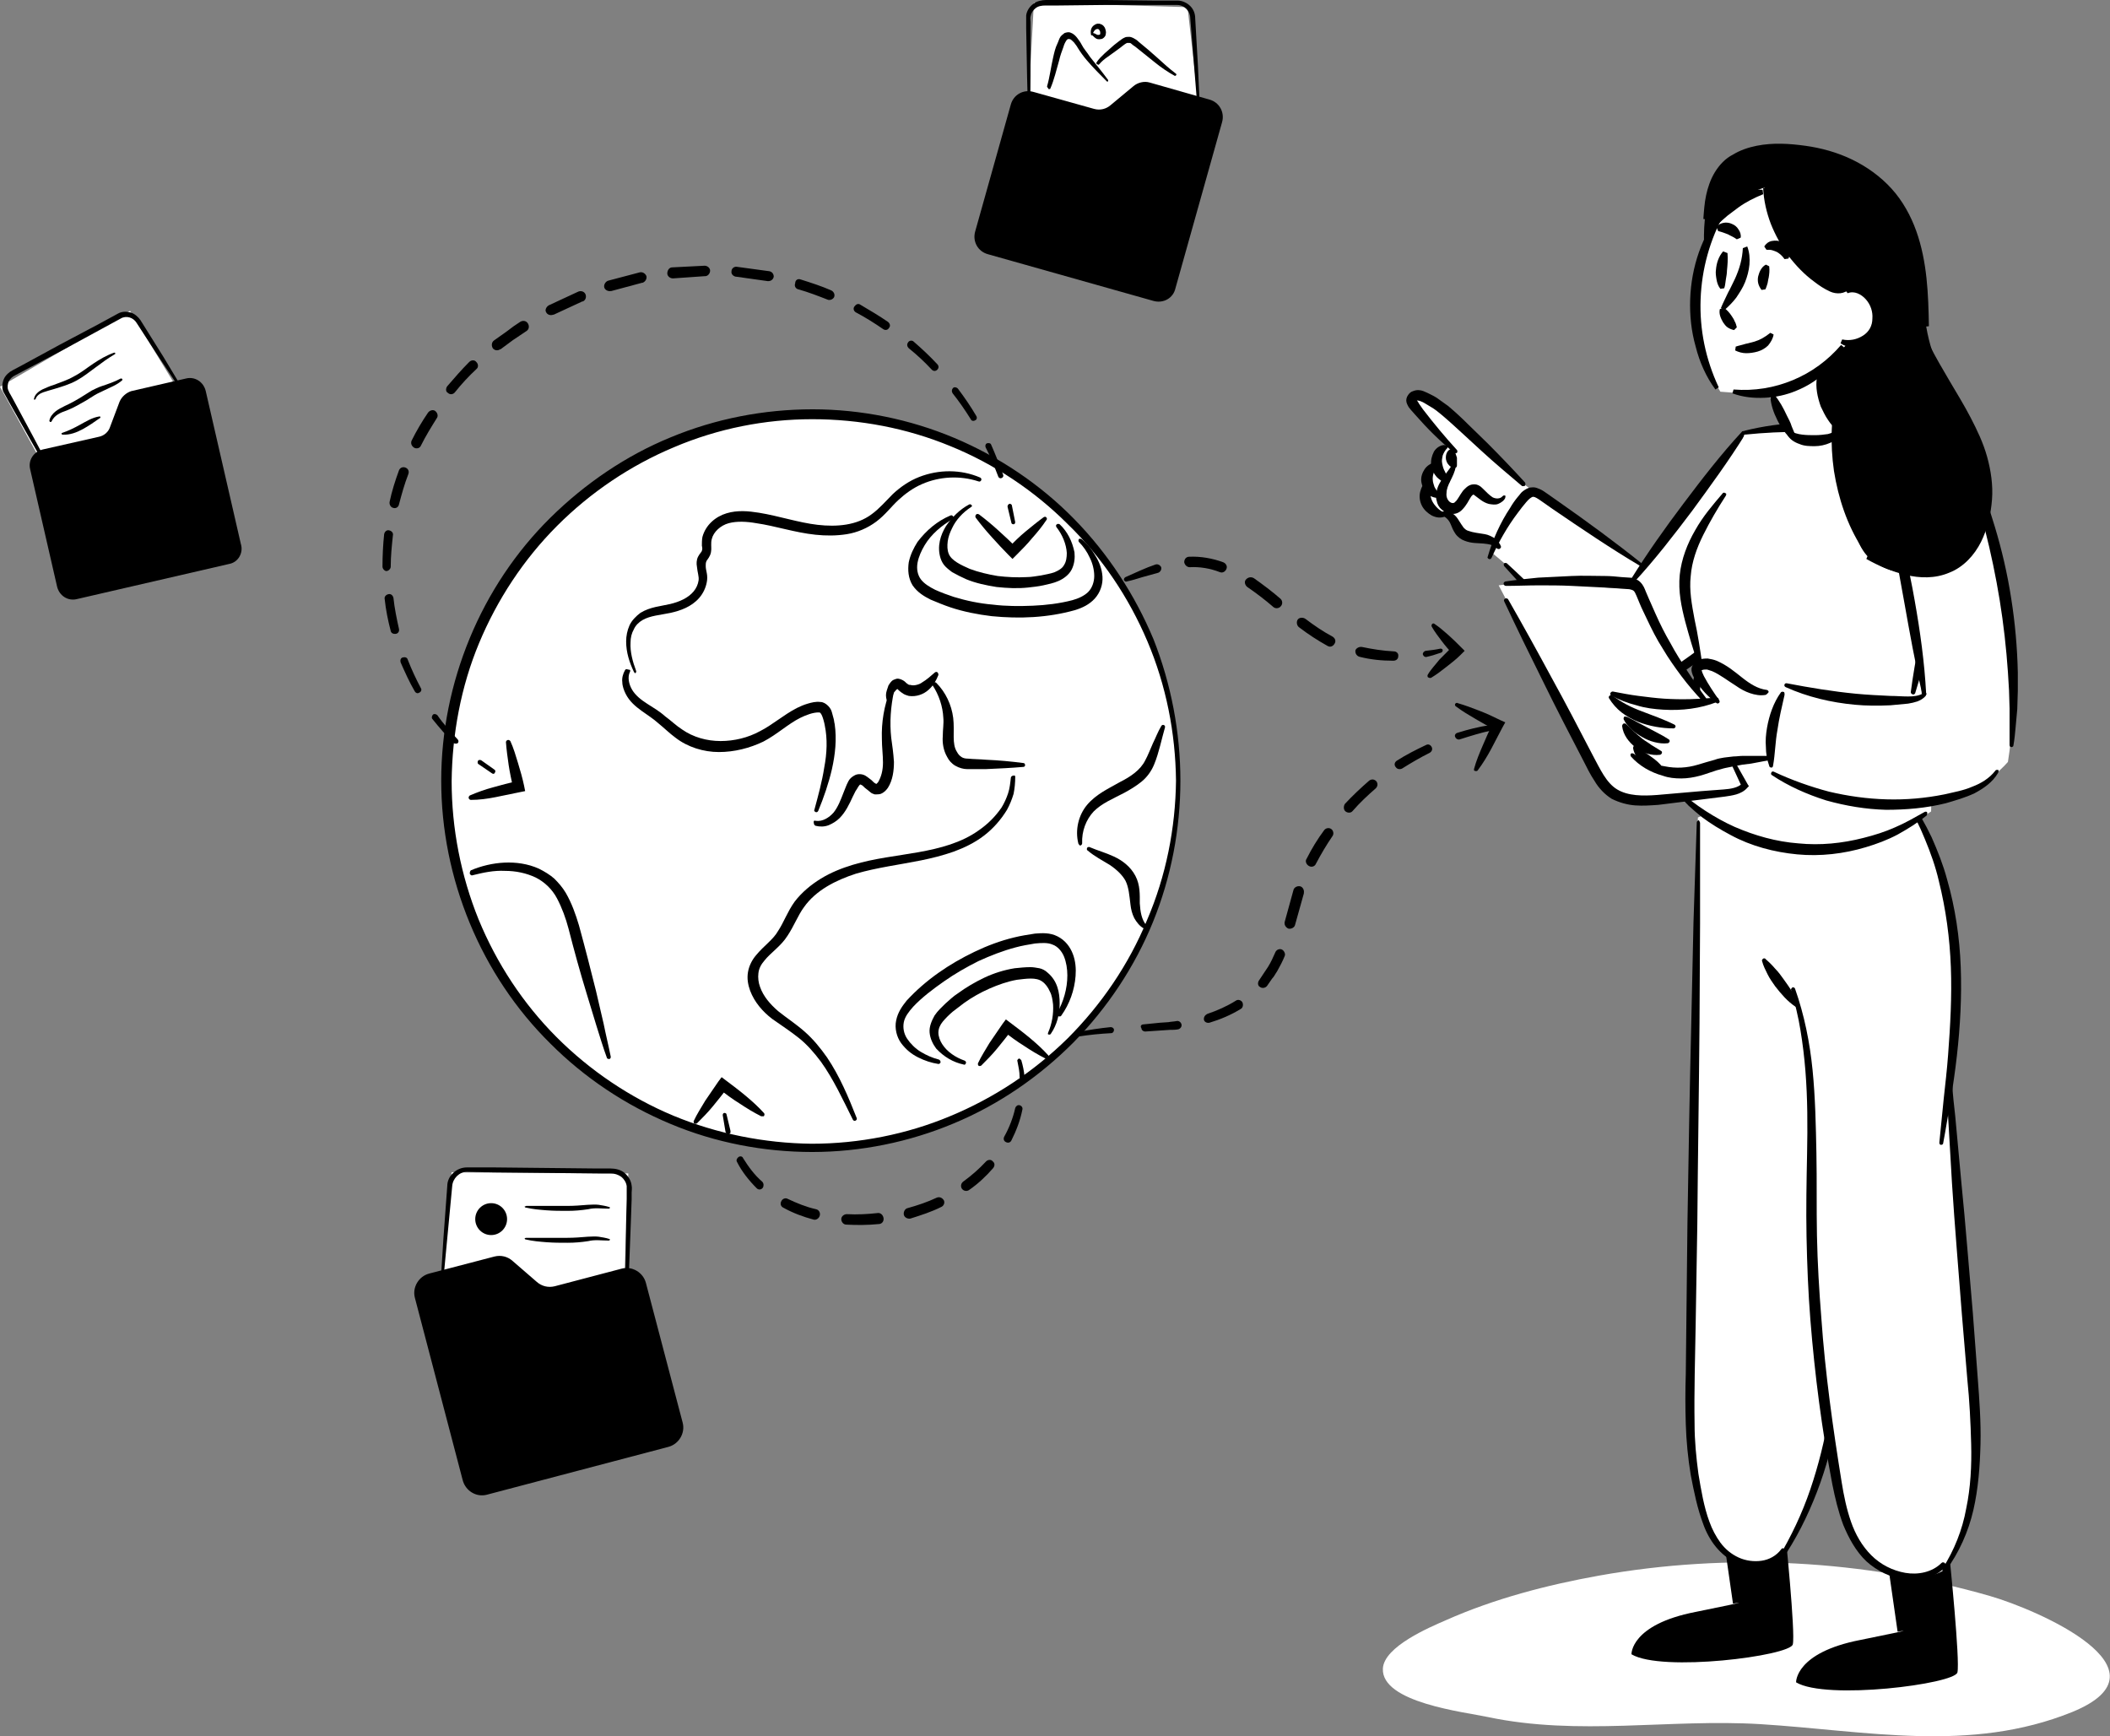 <svg width="288" height="237" viewBox="0 0 288 237" fill="none" xmlns="http://www.w3.org/2000/svg">
<rect x="0" y="0" width="288" height="237" fill="#808080" stroke="none"/>
<path d="M218.265 215.072C211.149 216.349 203.958 218.226 197.367 221.155C195.12 222.131 188.903 224.759 188.753 227.763C188.529 232.419 199.914 233.696 203.06 234.372C215.493 237 227.777 234.597 240.286 235.348C254.742 236.249 268.899 239.328 282.831 233.696C296.987 227.913 278.112 219.728 271.595 217.851C254.368 212.894 235.942 211.918 218.265 215.072Z" fill="white"/>
<path d="M84.938 181.955L85.762 160.178L61.643 160.028L60.07 177.525L66.062 197.8" fill="white"/>
<path d="M163.663 14.869L162.09 0.976L141.118 0.375L140.369 14.193L139.77 18.248" fill="white"/>
<path d="M23.594 52.041L17.752 42.429L0 52.792L7.041 65.558" fill="white"/>
<path d="M110.858 156.573C138.408 156.573 160.743 134.181 160.743 106.56C160.743 78.938 138.408 56.546 110.858 56.546C83.307 56.546 60.973 78.938 60.973 106.56C60.973 134.181 83.307 156.573 110.858 156.573Z" fill="white"/>
<path d="M161.116 106.56C161.116 113.168 159.843 119.776 157.371 125.859C154.899 131.942 151.154 137.574 146.51 142.305C141.866 146.961 136.324 150.791 130.182 153.344C124.114 155.897 117.448 157.249 110.857 157.249C104.265 157.249 97.599 155.972 91.532 153.419C85.39 150.866 79.772 147.111 75.128 142.455C70.409 137.799 66.664 132.167 64.118 126.009C61.571 119.852 60.223 113.243 60.223 106.56C60.223 99.876 61.571 93.268 64.118 87.11C66.664 80.952 70.409 75.32 75.128 70.664C79.847 66.008 85.465 62.179 91.532 59.7C97.674 57.147 104.265 55.871 110.932 55.871C117.523 55.871 124.189 57.222 130.256 59.776C136.324 62.329 141.941 66.084 146.585 70.814C151.229 75.546 154.899 81.178 157.446 87.26C159.843 93.343 161.116 99.951 161.116 106.56ZM160.517 106.56C160.442 100.026 159.169 93.568 156.622 87.561C154.075 81.553 150.405 76.071 145.761 71.566C141.192 66.985 135.649 63.305 129.732 60.902C123.74 58.424 117.298 57.222 110.857 57.222C104.415 57.222 97.974 58.499 91.981 61.052C86.064 63.53 80.596 67.21 76.027 71.791C71.458 76.372 67.863 81.853 65.391 87.786C62.919 93.719 61.721 100.177 61.646 106.635C61.646 113.093 62.919 119.551 65.316 125.484C67.788 131.491 71.383 136.973 75.952 141.554C80.521 146.135 85.989 149.815 91.906 152.293C97.899 154.771 104.34 156.047 110.782 156.122C117.223 156.122 123.74 154.846 129.657 152.368C135.649 149.89 141.117 146.285 145.761 141.704C150.33 137.123 154.075 131.642 156.547 125.634C159.169 119.551 160.442 113.018 160.517 106.56Z" fill="black"/>
<path d="M86.513 91.691C85.914 90.414 85.465 89.063 85.465 87.561C85.465 86.81 85.615 86.059 85.914 85.383C86.214 84.707 86.813 84.106 87.412 83.656C88.761 82.83 90.184 82.755 91.457 82.454C92.73 82.154 93.929 81.628 94.678 80.727C95.052 80.276 95.277 79.751 95.352 79.225C95.427 78.699 95.202 78.174 95.127 77.348C95.052 76.972 95.052 76.447 95.277 75.996C95.502 75.545 95.801 75.32 95.801 75.17C95.876 75.02 95.876 74.794 95.801 74.494C95.801 74.194 95.801 73.668 95.876 73.293C96.326 71.641 97.674 70.514 99.172 70.064C100.67 69.613 102.168 69.763 103.591 69.988C106.363 70.439 108.984 71.34 111.606 71.641C114.227 71.941 116.924 71.716 118.946 70.214C119.995 69.463 120.894 68.411 121.867 67.435C122.916 66.459 124.115 65.633 125.463 65.107C128.159 64.056 131.155 64.056 133.777 65.182C133.927 65.257 134.002 65.408 133.927 65.558C133.852 65.708 133.702 65.783 133.552 65.708C131.006 64.882 128.234 65.032 125.837 66.084C124.639 66.609 123.59 67.36 122.616 68.261C121.643 69.162 120.819 70.289 119.62 71.19C118.422 72.091 116.999 72.692 115.576 72.917C114.152 73.142 112.729 73.142 111.306 72.992C108.46 72.692 105.838 71.791 103.217 71.415C101.943 71.19 100.595 71.115 99.472 71.415C98.348 71.716 97.374 72.617 97.15 73.593C97.075 73.893 97.075 74.043 97.075 74.419C97.075 74.719 97.15 75.245 96.925 75.771C96.7 76.296 96.401 76.522 96.401 76.672C96.326 76.822 96.326 77.047 96.326 77.273C96.326 77.573 96.401 77.873 96.475 78.249C96.55 78.624 96.55 79.075 96.475 79.45C96.326 80.276 95.951 81.027 95.427 81.628C94.378 82.83 92.88 83.355 91.532 83.656C90.109 83.956 88.761 84.031 87.712 84.632C87.188 84.932 86.738 85.383 86.513 85.909C86.214 86.434 86.064 87.035 86.064 87.711C85.989 88.987 86.364 90.339 86.813 91.541C86.888 91.691 86.813 91.841 86.663 91.916C86.738 91.916 86.588 91.841 86.513 91.691Z" fill="black"/>
<path d="M85.99 91.691C85.615 92.442 85.84 93.418 86.289 94.169C86.739 94.92 87.488 95.521 88.312 96.046C89.135 96.572 90.034 97.098 90.783 97.774C91.607 98.374 92.281 99.05 93.105 99.576C94.603 100.627 96.476 101.153 98.349 101.153C100.221 101.153 102.094 100.702 103.741 99.801C105.389 98.975 106.887 97.624 108.76 96.647C109.209 96.422 109.734 96.197 110.258 96.046C110.782 95.896 111.307 95.746 111.981 95.821C112.355 95.821 112.73 96.046 113.029 96.347C113.329 96.647 113.479 96.948 113.554 97.248C113.629 97.548 113.703 97.774 113.778 98.074C113.853 98.299 113.853 98.6 113.928 98.825C114.228 100.928 114.003 102.955 113.554 104.983C113.104 106.935 112.43 108.888 111.681 110.69C111.606 110.84 111.456 110.915 111.307 110.84C111.157 110.765 111.082 110.615 111.157 110.54C111.681 108.587 112.205 106.71 112.505 104.758C112.88 102.805 112.954 100.853 112.58 99.05C112.505 98.6 112.355 98.074 112.205 97.699C112.131 97.548 112.056 97.398 111.981 97.323C111.906 97.248 111.831 97.248 111.681 97.248C111.382 97.248 110.932 97.323 110.483 97.473C110.033 97.624 109.659 97.774 109.209 97.999C107.562 98.825 106.063 100.252 104.191 101.228C102.318 102.129 100.221 102.655 98.124 102.655C96.026 102.655 93.854 101.979 92.207 100.702C91.383 100.102 90.633 99.351 89.885 98.75C89.135 98.074 88.386 97.624 87.562 97.023C86.739 96.422 85.915 95.746 85.39 94.695C85.166 94.244 84.941 93.644 84.941 93.118C84.866 92.592 85.016 91.991 85.316 91.466C85.39 91.316 85.615 91.316 85.69 91.391C86.064 91.391 86.064 91.541 85.99 91.691Z" fill="black"/>
<path d="M111.307 112.042C112.281 112.192 113.18 111.591 113.779 110.915C114.378 110.164 114.753 109.188 115.127 108.212L115.427 107.461C115.502 107.236 115.651 106.935 115.801 106.635C115.951 106.334 116.251 106.034 116.7 105.809C117.15 105.583 117.749 105.659 118.123 105.884C118.498 106.109 118.722 106.334 118.947 106.485C119.172 106.71 119.322 106.86 119.471 106.935C119.621 107.01 119.621 107.01 119.621 107.01C119.621 107.01 119.696 106.935 119.846 106.785C120.295 106.034 120.52 105.133 120.52 104.082C120.52 103.03 120.37 101.979 120.37 100.852C120.295 98.6 120.67 96.347 121.494 94.244C121.569 94.094 121.719 94.019 121.868 94.094C122.018 94.169 122.093 94.244 122.018 94.394C121.569 96.497 121.419 98.6 121.644 100.702C121.793 101.754 121.943 102.805 122.018 104.006C122.018 105.133 121.868 106.485 121.194 107.536C120.97 107.836 120.745 108.137 120.221 108.362C119.996 108.437 119.696 108.437 119.397 108.437C119.172 108.362 118.947 108.287 118.797 108.137C118.498 107.911 118.273 107.686 118.048 107.536C117.899 107.386 117.674 107.16 117.599 107.16C117.449 107.085 117.449 107.085 117.449 107.085C117.374 107.085 117.299 107.16 117.15 107.386C117.075 107.536 116.925 107.761 116.775 107.987L116.4 108.737C115.951 109.714 115.427 110.84 114.603 111.666C114.153 112.117 113.629 112.417 113.105 112.642C112.506 112.868 111.906 112.868 111.307 112.718C111.157 112.642 111.082 112.492 111.082 112.342C111.008 112.042 111.157 111.967 111.307 112.042Z" fill="black"/>
<path d="M127.784 93.193C129.058 94.469 129.882 96.197 130.106 97.999C130.331 99.876 129.882 101.528 130.631 102.655C130.781 102.955 131.005 103.18 131.23 103.331C131.455 103.481 131.754 103.556 132.129 103.556C132.878 103.631 133.777 103.631 134.601 103.706C136.323 103.781 137.971 103.931 139.694 104.157C139.844 104.157 139.919 104.307 139.919 104.457C139.919 104.607 139.769 104.682 139.694 104.682C137.971 104.833 136.323 104.908 134.601 104.983H133.327C132.878 104.983 132.503 104.983 131.979 104.983C131.53 104.983 130.93 104.833 130.406 104.532C129.882 104.232 129.507 103.781 129.283 103.331C128.758 102.429 128.608 101.378 128.683 100.477C128.683 99.576 128.833 98.75 128.758 97.999C128.683 96.422 128.159 94.845 127.26 93.493C127.185 93.343 127.185 93.193 127.335 93.118C127.56 93.118 127.71 93.118 127.784 93.193Z" fill="black"/>
<path d="M138.571 106.034C138.571 106.86 138.497 107.611 138.347 108.362C138.122 109.113 137.822 109.864 137.448 110.54C136.624 111.892 135.575 113.093 134.302 114.069C133.029 115.046 131.605 115.721 130.182 116.247C128.684 116.773 127.186 117.148 125.688 117.449C122.692 118.049 119.696 118.425 116.85 119.251C114.078 120.152 111.382 121.504 109.734 123.832C108.91 124.958 108.386 126.385 107.487 127.737C106.588 129.163 105.165 130.065 104.341 131.116C103.892 131.642 103.592 132.167 103.517 132.843C103.442 133.444 103.517 134.12 103.742 134.72C104.191 135.997 105.09 137.048 106.214 138.025C107.337 138.926 108.61 139.752 109.809 140.803C111.007 141.854 111.981 143.056 112.88 144.333C114.603 146.886 115.801 149.739 116.925 152.593C117 152.743 116.925 152.893 116.775 152.969C116.625 153.044 116.475 152.969 116.4 152.818C115.052 150.115 113.779 147.336 112.056 144.933C111.157 143.732 110.183 142.605 109.06 141.704C107.936 140.803 106.663 139.977 105.39 139.076C104.116 138.1 102.993 136.823 102.394 135.246C102.094 134.42 101.944 133.594 102.094 132.693C102.244 131.792 102.693 130.966 103.217 130.365C104.266 129.088 105.539 128.262 106.214 127.061C106.963 125.934 107.487 124.432 108.461 123.081C109.434 121.804 110.708 120.753 112.056 119.927C113.404 119.101 114.902 118.5 116.4 118.049C119.396 117.148 122.467 116.848 125.389 116.322C128.31 115.796 131.231 115.046 133.628 113.318C134.826 112.492 135.875 111.441 136.699 110.239C137.073 109.639 137.373 108.963 137.598 108.287C137.822 107.611 137.897 106.86 137.972 106.184C137.972 106.034 138.122 105.884 138.272 105.884C138.497 105.809 138.571 105.884 138.571 106.034Z" fill="black"/>
<path d="M121.042 95.596C120.892 95.145 120.892 94.695 121.042 94.244C121.117 94.019 121.192 93.794 121.267 93.568C121.417 93.343 121.491 93.193 121.716 92.968C121.866 92.817 122.091 92.742 122.315 92.667C122.54 92.592 122.765 92.667 122.989 92.742C123.364 92.893 123.514 93.043 123.664 93.193C123.813 93.343 123.888 93.343 123.963 93.418C124.038 93.493 124.188 93.493 124.263 93.493C124.488 93.568 124.787 93.568 125.087 93.493C125.386 93.418 125.611 93.343 125.911 93.118C126.435 92.817 127.034 92.292 127.633 91.766C127.783 91.691 127.933 91.691 128.008 91.841C128.083 91.916 128.083 92.067 128.083 92.142C127.783 92.892 127.409 93.568 126.735 94.169C126.06 94.77 125.087 95.145 124.038 94.995C123.813 94.92 123.514 94.845 123.289 94.695C123.064 94.545 122.84 94.394 122.69 94.244C122.54 94.094 122.465 94.019 122.465 94.019L122.615 93.944C122.615 93.944 122.465 94.094 122.315 94.169C122.24 94.319 122.091 94.394 122.016 94.545C121.866 94.845 121.716 95.145 121.641 95.446C121.566 95.596 121.417 95.746 121.267 95.671C121.192 95.821 121.117 95.746 121.042 95.596Z" fill="black"/>
<path d="M148.756 115.646C149.804 116.097 150.928 116.397 152.051 116.923C153.175 117.448 154.299 118.274 154.973 119.551C155.647 120.828 155.572 122.179 155.572 123.306C155.647 124.432 155.797 125.484 156.471 126.31C156.546 126.385 156.546 126.61 156.471 126.685C156.396 126.76 156.246 126.76 156.171 126.76C155.572 126.46 155.122 125.859 154.823 125.333C154.523 124.733 154.373 124.132 154.299 123.456C154.149 122.255 154.074 121.128 153.624 120.227C153.175 119.401 152.351 118.65 151.452 118.049C150.478 117.448 149.43 116.923 148.456 116.097C148.306 116.022 148.306 115.796 148.456 115.646C148.531 115.646 148.681 115.571 148.756 115.646Z" fill="black"/>
<path d="M147.183 115.121C146.733 113.318 147.183 111.291 148.381 109.864C149.654 108.362 151.377 107.611 152.8 106.785C154.298 106.034 155.647 105.133 156.321 103.781C156.695 103.105 156.995 102.279 157.369 101.453C157.744 100.702 158.044 99.876 158.493 99.125C158.568 98.975 158.718 98.9 158.867 98.975C159.017 99.05 159.017 99.125 159.017 99.276C158.793 100.102 158.568 100.928 158.343 101.829C158.118 102.655 157.894 103.481 157.519 104.382C157.145 105.283 156.545 106.109 155.796 106.71C155.047 107.311 154.298 107.761 153.474 108.212C151.902 109.038 150.403 109.639 149.28 110.765C148.231 111.892 147.632 113.469 147.707 115.121C147.707 115.271 147.557 115.421 147.407 115.421C147.332 115.346 147.183 115.196 147.183 115.121Z" fill="black"/>
<path d="M64.267 118.8C65.69 118.199 67.263 117.824 68.836 117.749C70.409 117.674 72.057 117.899 73.555 118.575C74.304 118.95 75.053 119.401 75.652 119.927C76.251 120.527 76.776 121.128 77.225 121.879C78.049 123.306 78.573 124.808 79.023 126.31C79.847 129.314 80.596 132.242 81.345 135.246L82.393 139.752C82.693 141.254 83.067 142.756 83.367 144.257C83.367 144.408 83.292 144.558 83.142 144.558C82.993 144.558 82.843 144.483 82.843 144.408C82.319 142.981 81.869 141.479 81.42 140.052L80.071 135.622C79.173 132.693 78.349 129.689 77.6 126.76C77.225 125.334 76.701 123.907 76.027 122.63C75.353 121.353 74.304 120.377 73.106 119.776C71.832 119.176 70.409 118.875 68.911 118.875C67.413 118.8 65.99 119.101 64.492 119.476C64.342 119.551 64.192 119.401 64.117 119.251C64.117 119.026 64.192 118.875 64.267 118.8Z" fill="black"/>
<path d="M67.188 105.584L65.316 104.307C65.166 104.232 65.166 104.007 65.241 103.857C65.316 103.706 65.54 103.706 65.69 103.782L67.488 105.058C67.638 105.133 67.638 105.359 67.563 105.434C67.488 105.659 67.338 105.659 67.188 105.584Z" fill="black"/>
<path d="M61.944 101.454C60.896 100.402 59.922 99.276 59.023 98.149C58.873 97.999 58.948 97.699 59.098 97.549C59.248 97.398 59.547 97.474 59.697 97.624C60.521 98.825 61.495 99.877 62.469 100.928C62.618 101.078 62.618 101.303 62.469 101.454C62.319 101.529 62.094 101.529 61.944 101.454Z" fill="black"/>
<path d="M56.627 94.395C55.878 93.118 55.279 91.766 54.679 90.415C54.605 90.114 54.679 89.814 54.979 89.739C55.279 89.664 55.578 89.739 55.653 90.039C56.177 91.391 56.777 92.668 57.451 93.944C57.601 94.169 57.451 94.47 57.226 94.545C57.001 94.695 56.777 94.62 56.627 94.395Z" fill="black"/>
<path d="M53.331 86.134C52.956 84.707 52.656 83.205 52.507 81.779C52.432 81.478 52.656 81.178 53.031 81.103C53.331 81.028 53.63 81.253 53.705 81.628C53.855 83.055 54.154 84.482 54.454 85.834C54.529 86.134 54.379 86.434 54.08 86.51C53.705 86.585 53.405 86.434 53.331 86.134Z" fill="black"/>
<path d="M52.207 77.348C52.207 75.846 52.282 74.344 52.432 72.918C52.507 72.542 52.806 72.317 53.106 72.392C53.48 72.467 53.705 72.767 53.63 73.068C53.48 74.495 53.331 75.921 53.331 77.348C53.331 77.648 53.031 77.949 52.731 77.949C52.507 77.949 52.207 77.648 52.207 77.348Z" fill="black"/>
<path d="M53.182 68.487C53.482 67.06 53.931 65.633 54.456 64.207C54.606 63.831 54.98 63.681 55.355 63.831C55.729 63.981 55.879 64.357 55.729 64.732C55.205 66.084 54.83 67.436 54.456 68.862C54.381 69.238 54.006 69.463 53.632 69.313C53.332 69.238 53.108 68.862 53.182 68.487Z" fill="black"/>
<path d="M56.178 60.151C56.853 58.799 57.602 57.523 58.426 56.321C58.65 56.021 59.1 55.871 59.399 56.096C59.699 56.321 59.849 56.772 59.624 57.072C58.875 58.274 58.126 59.475 57.452 60.827C57.302 61.203 56.853 61.278 56.553 61.127C56.178 60.902 56.029 60.527 56.178 60.151Z" fill="black"/>
<path d="M61.047 52.717C62.021 51.59 62.994 50.464 64.043 49.413C64.343 49.112 64.792 49.112 65.017 49.413C65.316 49.713 65.316 50.163 65.017 50.389C63.968 51.365 62.994 52.416 62.096 53.543C61.871 53.843 61.421 53.918 61.122 53.618C60.822 53.468 60.822 53.017 61.047 52.717Z" fill="black"/>
<path d="M67.413 46.484L69.211 45.207L70.11 44.531L71.009 43.931C71.383 43.705 71.832 43.781 72.057 44.156C72.282 44.531 72.207 44.982 71.832 45.207L70.934 45.808L70.035 46.409L68.312 47.685H68.237C67.938 47.911 67.488 47.836 67.263 47.535C67.039 47.16 67.114 46.709 67.413 46.484Z" fill="black"/>
<path d="M74.901 41.678L78.945 39.8C79.32 39.65 79.769 39.8 79.919 40.176C80.069 40.551 79.919 41.002 79.545 41.152H79.47L75.575 42.955H75.5C75.125 43.105 74.676 42.955 74.526 42.579C74.376 42.354 74.526 41.903 74.901 41.678Z" fill="black"/>
<path d="M83.068 38.298L87.337 37.172C87.712 37.097 88.086 37.322 88.236 37.698C88.311 38.073 88.086 38.449 87.712 38.599H87.637L83.442 39.725H83.367C82.993 39.8 82.543 39.575 82.469 39.2C82.394 38.824 82.693 38.374 83.068 38.298Z" fill="black"/>
<path d="M91.756 36.496L96.175 36.271C96.55 36.271 96.924 36.571 96.924 36.947C96.924 37.322 96.625 37.698 96.25 37.698H96.175L91.906 37.998H91.831C91.457 37.998 91.082 37.698 91.082 37.322C91.082 36.947 91.307 36.496 91.756 36.496Z" fill="black"/>
<path d="M100.593 36.421L105.012 37.022C105.386 37.097 105.611 37.398 105.611 37.773C105.536 38.148 105.237 38.374 104.862 38.374H104.787L100.518 37.773H100.443C100.068 37.698 99.769 37.398 99.844 37.022C99.844 36.647 100.218 36.346 100.593 36.421Z" fill="black"/>
<path d="M109.284 38.148C110.707 38.599 112.131 39.05 113.479 39.65C113.778 39.8 114.003 40.176 113.853 40.551C113.703 40.852 113.329 41.002 113.029 40.927C111.681 40.401 110.333 39.876 108.985 39.5C108.61 39.425 108.385 39.05 108.535 38.674C108.535 38.224 108.91 37.998 109.284 38.148Z" fill="black"/>
<path d="M117.448 41.603C118.721 42.354 119.994 43.105 121.193 43.931C121.492 44.156 121.567 44.532 121.343 44.757C121.193 45.057 120.818 45.132 120.519 44.907C119.32 44.081 118.122 43.33 116.849 42.654C116.549 42.504 116.399 42.129 116.624 41.828C116.849 41.528 117.148 41.378 117.448 41.603Z" fill="black"/>
<path d="M124.713 46.634C125.836 47.61 126.885 48.587 127.934 49.713C128.158 49.938 128.158 50.239 127.934 50.464C127.709 50.689 127.409 50.689 127.185 50.464C126.211 49.413 125.162 48.436 124.039 47.535C123.814 47.31 123.739 47.01 123.964 46.709C124.114 46.484 124.488 46.409 124.713 46.634Z" fill="black"/>
<path d="M130.779 53.092C131.678 54.294 132.502 55.495 133.251 56.772C133.401 56.997 133.326 57.298 133.101 57.373C132.876 57.523 132.577 57.448 132.502 57.223C131.753 56.021 130.929 54.819 130.03 53.693C129.88 53.468 129.88 53.167 130.105 52.942C130.255 52.792 130.629 52.867 130.779 53.092Z" fill="black"/>
<path d="M135.275 60.677C135.874 62.029 136.398 63.38 136.922 64.807C136.997 64.957 136.922 65.183 136.698 65.258C136.548 65.333 136.323 65.258 136.248 65.032C135.724 63.681 135.2 62.329 134.525 61.052C134.451 60.827 134.525 60.602 134.675 60.527C134.825 60.452 135.2 60.452 135.275 60.677Z" fill="black"/>
<path d="M138.119 69.012L138.568 71.265C138.568 71.415 138.493 71.566 138.343 71.566C138.194 71.566 138.044 71.49 138.044 71.34L137.52 69.162C137.52 69.012 137.594 68.862 137.744 68.787C137.894 68.712 138.119 68.862 138.119 69.012Z" fill="black"/>
<path d="M139.396 144.708C139.621 145.459 139.77 146.21 139.845 146.961C139.845 147.186 139.695 147.337 139.546 147.337C139.396 147.337 139.171 147.186 139.171 147.036C139.171 146.285 139.021 145.609 138.871 144.858C138.797 144.708 138.946 144.558 139.096 144.483C139.171 144.483 139.321 144.633 139.396 144.708Z" fill="black"/>
<path d="M139.547 151.467C139.247 152.969 138.723 154.32 138.049 155.672C137.899 155.973 137.599 156.048 137.3 155.897C137 155.747 136.925 155.447 137.075 155.146C137.749 153.945 138.273 152.593 138.573 151.242C138.648 151.016 138.873 150.791 139.172 150.866C139.472 150.941 139.622 151.242 139.547 151.467Z" fill="black"/>
<path d="M135.576 159.427C134.602 160.553 133.479 161.605 132.28 162.431C131.981 162.656 131.531 162.581 131.306 162.281C131.082 161.98 131.157 161.53 131.456 161.304C132.58 160.478 133.628 159.577 134.602 158.526C134.827 158.3 135.276 158.225 135.501 158.526C135.801 158.751 135.801 159.127 135.576 159.427Z" fill="black"/>
<path d="M128.459 164.758C127.111 165.434 125.688 165.885 124.265 166.335C123.89 166.411 123.441 166.185 123.366 165.81C123.291 165.434 123.516 164.984 123.89 164.909C125.238 164.533 126.587 164.083 127.86 163.482C128.235 163.332 128.609 163.482 128.834 163.857C128.984 164.158 128.834 164.608 128.459 164.758Z" fill="black"/>
<path d="M119.921 167.087C118.423 167.237 116.925 167.237 115.502 167.162C115.128 167.162 114.828 166.786 114.828 166.411C114.828 166.035 115.203 165.735 115.577 165.735C117 165.81 118.423 165.735 119.772 165.585C120.146 165.51 120.521 165.81 120.596 166.261C120.671 166.711 120.371 167.087 119.921 167.087Z" fill="black"/>
<path d="M111.082 166.486C109.659 166.11 108.236 165.585 106.888 164.834C106.588 164.684 106.438 164.308 106.663 163.933C106.813 163.632 107.187 163.482 107.487 163.632C108.76 164.233 110.033 164.759 111.382 165.059C111.756 165.134 111.981 165.51 111.906 165.885C111.831 166.261 111.457 166.561 111.082 166.486Z" fill="black"/>
<path d="M103.292 162.205C102.243 161.154 101.27 159.952 100.595 158.601C100.446 158.375 100.595 158.075 100.82 157.925C101.045 157.775 101.344 157.85 101.419 158.075C102.168 159.277 102.992 160.403 104.041 161.304C104.266 161.529 104.266 161.905 104.116 162.13C103.891 162.431 103.517 162.431 103.292 162.205Z" fill="black"/>
<path d="M99.023 154.47L98.648 152.218C98.648 152.067 98.723 151.917 98.873 151.917C99.023 151.917 99.173 151.992 99.173 152.143L99.697 154.32V154.395C99.772 154.621 99.622 154.771 99.397 154.846C99.248 154.846 99.098 154.696 99.023 154.47Z" fill="black"/>
<path d="M64.115 108.588C65.163 108.137 66.212 107.761 67.335 107.461C68.384 107.161 69.508 106.86 70.631 106.635L70.032 107.536C69.807 106.485 69.582 105.434 69.433 104.457C69.283 103.406 69.133 102.355 69.058 101.303C69.058 101.153 69.208 101.003 69.358 101.003C69.508 101.003 69.582 101.078 69.657 101.153C70.107 102.129 70.406 103.181 70.706 104.157C71.006 105.133 71.305 106.184 71.53 107.236L71.68 107.987L70.931 108.137C69.807 108.362 68.759 108.588 67.635 108.813C66.511 109.038 65.388 109.188 64.264 109.188C64.115 109.188 63.965 109.038 63.965 108.888C63.965 108.738 64.04 108.663 64.115 108.588Z" fill="black"/>
<path d="M103.889 152.368C102.84 151.842 101.866 151.241 100.968 150.641C99.994 150.04 99.095 149.364 98.196 148.688L99.245 148.538C98.646 149.364 97.972 150.19 97.297 151.016C96.623 151.842 95.874 152.593 95.125 153.344C94.975 153.419 94.826 153.419 94.751 153.344C94.676 153.269 94.676 153.119 94.676 153.044C95.125 152.068 95.724 151.166 96.249 150.265C96.848 149.364 97.447 148.538 98.046 147.637L98.496 147.036L99.095 147.487C99.994 148.163 100.893 148.838 101.792 149.589C102.69 150.34 103.514 151.091 104.263 151.917C104.413 152.068 104.338 152.218 104.263 152.368C104.113 152.368 104.039 152.368 103.889 152.368Z" fill="black"/>
<path d="M142.69 144.483C141.641 143.957 140.667 143.356 139.768 142.756C138.795 142.155 137.896 141.479 136.997 140.803L138.046 140.653C137.446 141.479 136.772 142.305 136.098 143.131C135.424 143.957 134.675 144.708 133.926 145.459C133.776 145.534 133.626 145.534 133.551 145.459C133.477 145.384 133.477 145.234 133.477 145.159C133.926 144.182 134.525 143.281 135.05 142.38C135.649 141.479 136.248 140.653 136.847 139.752L137.297 139.151L137.896 139.602C138.795 140.278 139.693 140.953 140.592 141.704C141.491 142.455 142.315 143.206 143.064 144.032C143.214 144.182 143.139 144.333 143.064 144.483C142.989 144.483 142.839 144.483 142.69 144.483Z" fill="black"/>
<path d="M133.628 70.214C134.526 70.89 135.425 71.641 136.249 72.391C137.073 73.142 137.897 73.893 138.721 74.719H137.672C138.421 73.969 139.17 73.218 139.994 72.542C140.818 71.866 141.642 71.19 142.466 70.589C142.616 70.514 142.766 70.514 142.841 70.664C142.915 70.74 142.915 70.89 142.841 70.965C142.241 71.866 141.567 72.692 140.893 73.443C140.219 74.269 139.47 75.02 138.721 75.771L138.197 76.296L137.672 75.771C136.848 74.945 136.099 74.119 135.35 73.293C134.601 72.467 133.852 71.566 133.178 70.664C133.103 70.514 133.103 70.364 133.253 70.214C133.328 70.139 133.478 70.139 133.628 70.214Z" fill="black"/>
<path d="M132.503 69.238C131.38 69.989 130.481 70.965 129.957 72.091C129.657 72.692 129.432 73.293 129.357 73.894C129.283 74.494 129.283 75.095 129.507 75.621C129.882 76.522 131.155 77.123 132.354 77.648C133.552 78.099 134.825 78.399 136.174 78.625C137.447 78.775 138.795 78.85 140.143 78.775C140.818 78.775 141.492 78.625 142.091 78.549C142.765 78.399 143.364 78.324 143.963 78.099C144.488 77.874 145.012 77.573 145.237 77.123C145.536 76.672 145.611 76.071 145.611 75.471C145.536 74.269 145.012 72.993 144.188 71.941C144.113 71.791 144.113 71.641 144.263 71.566C144.338 71.491 144.488 71.491 144.638 71.566C145.686 72.542 146.36 73.894 146.66 75.395C146.735 76.147 146.66 76.972 146.285 77.723C145.911 78.474 145.162 79 144.488 79.3C143.814 79.601 143.065 79.751 142.391 79.901C141.716 80.051 140.967 80.126 140.293 80.202C138.87 80.352 137.447 80.277 136.024 80.126C134.601 79.901 133.178 79.601 131.904 79.075C131.23 78.775 130.631 78.474 129.957 78.099C129.657 77.874 129.357 77.648 129.058 77.348C128.758 77.048 128.534 76.672 128.384 76.222C127.859 74.57 128.384 72.993 129.133 71.791C129.957 70.589 131.005 69.538 132.279 68.862C132.428 68.787 132.578 68.862 132.653 69.012C132.728 69.012 132.653 69.163 132.503 69.238Z" fill="black"/>
<path d="M130.106 70.815C128.533 71.716 127.11 72.917 126.211 74.419C125.762 75.17 125.387 75.996 125.237 76.822C125.088 77.648 125.238 78.474 125.687 79.075C126.136 79.676 126.885 80.126 127.634 80.502C128.458 80.877 129.282 81.178 130.181 81.478C131.904 82.004 133.701 82.379 135.499 82.53C137.297 82.755 139.169 82.755 140.967 82.68C142.765 82.605 144.637 82.379 146.36 81.929C147.184 81.704 148.008 81.328 148.532 80.802C149.056 80.277 149.356 79.451 149.356 78.625C149.356 77.799 149.131 76.897 148.757 76.147C148.382 75.32 147.858 74.57 147.259 73.969C147.184 73.894 147.184 73.668 147.259 73.593C147.334 73.518 147.484 73.518 147.633 73.593C148.382 74.194 148.982 74.945 149.506 75.846C150.03 76.672 150.405 77.648 150.48 78.7C150.555 79.751 150.18 80.877 149.431 81.704C148.682 82.53 147.708 82.98 146.734 83.281C142.989 84.332 139.169 84.482 135.349 84.107C133.477 83.881 131.529 83.506 129.732 82.905C128.833 82.605 127.934 82.229 127.035 81.854C126.136 81.403 125.238 80.877 124.563 79.901C123.964 78.925 123.889 77.799 124.039 76.747C124.264 75.696 124.713 74.795 125.237 73.969C126.436 72.392 127.934 71.115 129.732 70.364C129.881 70.289 130.031 70.364 130.106 70.514C130.331 70.59 130.256 70.74 130.106 70.815Z" fill="black"/>
<path d="M143.064 140.953C143.588 139.752 143.813 138.4 143.738 137.124C143.663 136.523 143.588 135.847 143.288 135.321C143.064 134.796 142.689 134.27 142.24 133.97C141.416 133.369 140.067 133.594 138.794 133.744C137.521 133.97 136.247 134.42 135.049 134.946C133.851 135.471 132.652 136.147 131.604 136.898C131.079 137.274 130.555 137.724 130.031 138.1C129.506 138.55 129.057 139.001 128.682 139.451C128.308 139.902 128.083 140.428 128.083 140.953C128.083 141.479 128.308 142.08 128.607 142.53C129.282 143.582 130.405 144.333 131.678 144.783C131.828 144.858 131.903 145.009 131.828 145.159C131.753 145.309 131.678 145.384 131.529 145.309C130.105 145.009 128.832 144.258 127.783 143.131C127.334 142.53 126.96 141.779 126.885 140.953C126.81 140.127 127.184 139.301 127.559 138.625C128.008 137.95 128.533 137.499 129.057 136.973C129.581 136.523 130.105 135.997 130.705 135.622C131.828 134.796 133.102 134.045 134.375 133.444C135.648 132.843 137.071 132.393 138.495 132.167C139.244 132.092 139.918 132.017 140.667 132.017C141.041 132.017 141.416 132.092 141.865 132.167C142.24 132.242 142.689 132.468 142.989 132.768C144.337 133.894 144.637 135.471 144.637 136.973C144.637 138.475 144.262 139.902 143.438 141.104C143.363 141.254 143.138 141.254 143.064 141.179C143.064 141.254 142.989 141.104 143.064 140.953Z" fill="black"/>
<path d="M144.263 138.325C145.162 136.748 145.686 134.946 145.686 133.144C145.686 132.242 145.537 131.341 145.237 130.59C144.937 129.839 144.338 129.164 143.664 128.938C142.99 128.638 142.091 128.713 141.267 128.788C140.368 128.938 139.469 129.088 138.646 129.314C136.923 129.764 135.2 130.44 133.552 131.191C131.904 132.017 130.331 132.918 128.833 133.97C127.335 135.021 125.837 136.147 124.639 137.424C124.04 138.1 123.515 138.776 123.365 139.527C123.216 140.278 123.365 141.104 123.815 141.78C124.264 142.455 124.938 143.131 125.687 143.582C126.436 144.032 127.26 144.408 128.159 144.633C128.309 144.708 128.384 144.858 128.384 145.009C128.309 145.159 128.234 145.234 128.084 145.234C127.111 145.084 126.212 144.783 125.313 144.333C124.414 143.882 123.665 143.281 122.991 142.38C122.392 141.554 122.092 140.353 122.317 139.301C122.542 138.175 123.141 137.349 123.74 136.598C126.362 133.744 129.582 131.567 133.028 129.915C134.751 129.088 136.548 128.413 138.421 127.962C139.32 127.737 140.293 127.587 141.267 127.436C142.241 127.361 143.289 127.286 144.338 127.812C145.387 128.338 146.061 129.239 146.435 130.215C146.81 131.191 146.885 132.242 146.81 133.219C146.66 135.171 145.986 137.049 144.862 138.626C144.788 138.776 144.563 138.776 144.413 138.701C144.188 138.626 144.188 138.475 144.263 138.325Z" fill="black"/>
<path d="M31.306 76.973L10.483 81.779C9.285 82.079 8.086 81.328 7.787 80.052L4.117 64.056C3.817 62.855 4.566 61.653 5.839 61.353L13.479 59.626C14.228 59.475 14.828 58.95 15.052 58.199L16.326 54.82C16.625 54.144 17.224 53.618 17.899 53.393L25.389 51.666C26.587 51.365 27.786 52.116 28.085 53.393L32.879 74.269C33.254 75.471 32.505 76.747 31.306 76.973Z" fill="black"/>
<path d="M7.114 65.183C5.092 61.728 3.145 58.274 1.197 54.819L0.823 54.144C0.673 53.918 0.598 53.693 0.448 53.468C0.223 52.942 0.298 52.266 0.523 51.741C0.748 51.215 1.272 50.764 1.722 50.539L2.995 49.863L8.238 47.01L13.481 44.231L16.103 42.804C16.627 42.504 17.226 42.504 17.826 42.654C18.35 42.804 18.874 43.255 19.174 43.705L22.32 48.737L25.391 53.843C25.466 53.918 25.391 53.993 25.316 54.069C25.241 54.144 25.166 54.069 25.166 53.993L21.87 49.037L18.649 44.081C18.2 43.33 17.226 43.029 16.477 43.48L13.856 44.907L8.613 47.761L3.369 50.539L2.096 51.215C1.647 51.44 1.422 51.666 1.197 52.041C1.047 52.416 0.972 52.867 1.122 53.242C1.197 53.393 1.272 53.618 1.422 53.843L1.796 54.519C3.669 57.974 5.542 61.503 7.414 65.032C7.489 65.108 7.414 65.183 7.339 65.258C7.264 65.258 7.114 65.183 7.114 65.183Z" fill="black"/>
<path d="M4.643 54.444C4.718 53.843 5.317 53.393 5.766 53.167C6.291 52.942 6.74 52.717 7.264 52.567C8.238 52.191 9.212 51.891 10.111 51.365C11.009 50.914 11.833 50.239 12.732 49.638C13.631 49.037 14.53 48.511 15.578 48.136C15.653 48.136 15.728 48.136 15.728 48.211C15.728 48.286 15.728 48.361 15.653 48.361C14.755 48.887 13.931 49.488 13.032 50.164C12.208 50.764 11.384 51.44 10.41 51.966C9.436 52.492 8.388 52.792 7.414 53.092C6.89 53.242 6.365 53.393 5.916 53.543C5.467 53.693 5.017 53.993 4.867 54.444C4.867 54.519 4.718 54.594 4.643 54.519C4.643 54.594 4.568 54.519 4.643 54.444Z" fill="black"/>
<path d="M6.738 57.448C6.813 56.922 7.188 56.472 7.562 56.171C7.937 55.871 8.386 55.646 8.836 55.42C9.659 55.045 10.483 54.594 11.307 54.069C11.682 53.843 12.131 53.543 12.506 53.318C12.955 53.092 13.405 52.867 13.854 52.717C14.753 52.416 15.652 52.116 16.476 51.666C16.55 51.666 16.625 51.666 16.7 51.741C16.7 51.816 16.7 51.891 16.7 51.891C15.951 52.567 15.053 52.867 14.154 53.318C13.704 53.543 13.33 53.693 12.955 53.918L11.757 54.669C10.933 55.12 10.109 55.646 9.135 56.021C8.236 56.321 7.412 56.697 7.038 57.523C7.038 57.598 6.888 57.598 6.813 57.598C6.813 57.523 6.738 57.523 6.738 57.448Z" fill="black"/>
<path d="M8.462 59.1C9.36 58.799 10.11 58.424 10.933 57.973C11.757 57.523 12.581 56.997 13.555 56.847C13.63 56.847 13.705 56.847 13.705 56.922C13.705 56.997 13.705 57.072 13.63 57.072C12.881 57.598 12.132 58.123 11.308 58.574C10.484 59.025 9.51 59.4 8.537 59.325C8.462 59.325 8.387 59.25 8.387 59.175L8.462 59.1Z" fill="black"/>
<path d="M66.44 204.033L91.233 197.5C92.656 197.124 93.555 195.623 93.18 194.196L88.162 175.122C87.788 173.695 86.29 172.794 84.866 173.169L75.728 175.572C74.829 175.798 73.931 175.572 73.257 174.971L69.961 172.118C69.287 171.517 68.388 171.292 67.489 171.517L58.576 173.845C57.152 174.221 56.254 175.722 56.628 177.149L63.145 202.006C63.519 203.508 65.017 204.409 66.44 204.033Z" fill="black"/>
<path d="M85.316 177.9C85.391 173.169 85.391 168.363 85.541 163.632V162.731C85.541 162.431 85.541 162.13 85.541 161.905C85.466 161.379 85.166 160.929 84.792 160.628C84.343 160.328 83.893 160.178 83.369 160.178H81.571L74.456 160.103L67.34 160.028L63.744 159.953C62.696 159.953 61.797 160.854 61.722 161.905L61.048 169.039L60.374 176.173C60.374 176.248 60.299 176.323 60.224 176.323C60.149 176.323 60.074 176.248 60.074 176.173L60.524 169.039L61.048 161.905C61.048 161.229 61.348 160.553 61.872 160.103C62.321 159.652 62.995 159.352 63.744 159.352H67.34L74.456 159.427L81.571 159.502H83.369C83.968 159.502 84.717 159.652 85.242 160.103C85.766 160.553 86.14 161.154 86.215 161.83C86.29 162.205 86.215 162.506 86.215 162.806V163.707C86.065 168.438 85.841 173.244 85.691 177.975C85.691 178.05 85.616 178.126 85.541 178.126C85.316 178.05 85.316 177.975 85.316 177.9Z" fill="black"/>
<path d="M67.039 168.588C68.239 168.588 69.212 167.613 69.212 166.411C69.212 165.208 68.239 164.233 67.039 164.233C65.84 164.233 64.867 165.208 64.867 166.411C64.867 167.613 65.84 168.588 67.039 168.588Z" fill="black"/>
<path d="M71.834 164.608C72.808 164.608 73.707 164.608 74.68 164.608C75.654 164.608 76.553 164.608 77.452 164.608C78.351 164.608 79.324 164.533 80.223 164.458C80.673 164.458 81.197 164.383 81.721 164.458C82.171 164.533 82.695 164.608 83.144 164.759C83.219 164.759 83.294 164.834 83.219 164.909C83.219 164.984 83.144 164.984 83.069 164.984C82.096 164.984 81.197 164.834 80.298 165.059C79.324 165.209 78.425 165.284 77.452 165.284C76.478 165.284 75.579 165.284 74.606 165.209C73.632 165.134 72.733 165.059 71.759 164.834C71.684 164.834 71.609 164.759 71.609 164.683C71.759 164.683 71.759 164.608 71.834 164.608Z" fill="black"/>
<path d="M71.834 168.964C72.808 168.964 73.707 168.964 74.68 168.964C75.654 168.964 76.553 168.964 77.452 168.964C78.351 168.964 79.324 168.889 80.223 168.814C80.673 168.814 81.197 168.739 81.721 168.814C82.171 168.889 82.695 168.964 83.144 169.114C83.219 169.114 83.294 169.189 83.219 169.264C83.219 169.339 83.144 169.339 83.069 169.339C82.096 169.339 81.197 169.189 80.298 169.414C79.324 169.565 78.425 169.64 77.452 169.64C76.478 169.64 75.579 169.64 74.606 169.565C73.632 169.49 72.733 169.414 71.759 169.189C71.684 169.189 71.609 169.114 71.609 169.039C71.759 168.964 71.759 168.964 71.834 168.964Z" fill="black"/>
<path d="M157.443 41.077L134.823 34.694C133.475 34.318 132.726 32.967 133.1 31.615L137.969 14.268C138.343 12.916 139.692 12.165 141.04 12.541L149.354 14.869C150.178 15.094 151.002 14.869 151.601 14.343L154.672 11.79C155.271 11.264 156.17 11.039 156.919 11.264L165.083 13.592C166.432 13.968 167.181 15.319 166.806 16.671L160.44 39.35C160.14 40.702 158.792 41.452 157.443 41.077Z" fill="black"/>
<path d="M140.366 16.896C140.216 12.541 140.141 8.185 140.066 3.83V3.004C140.066 2.703 140.066 2.478 140.066 2.103C140.141 1.502 140.516 0.901 141.04 0.526C141.49 0.15 142.239 0 142.763 0H144.411H150.927L157.444 0.075H160.739C161.339 0.075 162.013 0.375 162.462 0.826C162.912 1.277 163.136 1.877 163.136 2.478L163.511 9.011L163.81 15.545C163.81 15.62 163.736 15.695 163.661 15.695C163.586 15.695 163.511 15.62 163.511 15.545L162.987 9.011L162.462 2.478C162.462 1.502 161.638 0.676 160.665 0.676H157.444H150.927L144.336 0.751H142.688C142.164 0.751 141.714 0.826 141.34 1.126C140.965 1.427 140.741 1.802 140.666 2.253C140.591 2.478 140.666 2.703 140.666 3.004V3.83C140.666 8.185 140.666 12.541 140.591 16.896C140.591 16.971 140.516 17.047 140.441 17.047C140.441 17.047 140.366 16.971 140.366 16.896Z" fill="black"/>
<path d="M142.914 11.79C143.289 10.513 143.438 9.162 143.738 7.885C143.888 7.209 144.038 6.533 144.337 5.932C144.487 5.632 144.562 5.257 144.787 4.956C144.936 4.806 145.086 4.656 145.311 4.506C145.536 4.431 145.835 4.355 146.06 4.431C146.509 4.581 146.809 4.881 147.034 5.181C147.258 5.482 147.483 5.782 147.633 6.083C147.933 6.683 148.382 7.134 148.756 7.735C149.58 8.786 150.404 9.762 151.228 10.889C151.303 10.964 151.228 11.039 151.228 11.114C151.153 11.189 151.078 11.114 151.078 11.114C150.105 10.138 149.206 9.237 148.307 8.185C147.858 7.66 147.483 7.134 147.109 6.533C146.959 6.233 146.734 6.008 146.584 5.782C146.36 5.557 146.135 5.332 145.985 5.332C145.91 5.332 145.835 5.332 145.76 5.332C145.685 5.407 145.611 5.407 145.536 5.557C145.386 5.782 145.236 6.083 145.161 6.383C144.936 6.984 144.712 7.585 144.562 8.26C144.187 9.537 143.888 10.889 143.363 12.09C143.363 12.165 143.214 12.165 143.139 12.165C142.989 11.94 142.914 11.865 142.914 11.79Z" fill="black"/>
<path d="M149.654 8.561C149.954 8.035 150.403 7.66 150.778 7.284L152.051 6.158C152.276 6.007 152.501 5.782 152.725 5.632C152.95 5.482 153.175 5.257 153.549 5.106C153.699 5.031 153.924 5.031 154.149 5.031C154.298 5.031 154.523 5.106 154.673 5.181C154.972 5.332 155.197 5.482 155.422 5.707C156.246 6.383 157.145 7.134 157.969 7.885C158.792 8.636 159.616 9.387 160.515 10.063C160.59 10.138 160.59 10.213 160.515 10.288C160.44 10.363 160.365 10.363 160.365 10.363C159.392 9.837 158.418 9.161 157.594 8.486L154.972 6.383C154.748 6.233 154.523 6.083 154.373 5.932C154.298 5.857 154.149 5.857 154.074 5.857C153.999 5.857 153.924 5.857 153.849 5.857C153.474 6.007 153.025 6.458 152.576 6.758L151.227 7.735C150.778 8.035 150.329 8.411 150.029 8.786C149.954 8.861 149.879 8.861 149.804 8.786C149.654 8.711 149.579 8.636 149.654 8.561Z" fill="black"/>
<path d="M149.128 4.506C149.353 4.506 149.578 4.656 149.727 4.731C149.877 4.806 150.027 4.731 150.102 4.731C150.177 4.656 150.177 4.656 150.177 4.581C150.177 4.431 150.177 4.281 150.102 4.205C150.027 3.98 149.877 3.905 149.653 3.98C149.428 4.055 149.203 4.356 149.128 4.731C149.128 4.806 149.053 4.881 148.978 4.806C148.903 4.806 148.904 4.731 148.904 4.656C148.829 4.205 148.904 3.68 149.428 3.379C149.653 3.229 149.952 3.154 150.252 3.304C150.551 3.379 150.776 3.68 150.851 3.905C150.926 4.13 151.001 4.431 150.926 4.656C150.926 4.806 150.851 4.956 150.701 5.107C150.551 5.257 150.402 5.332 150.252 5.332C149.952 5.407 149.653 5.332 149.503 5.182C149.278 5.031 149.203 4.881 149.053 4.806C148.978 4.731 148.978 4.656 149.053 4.581C149.053 4.506 149.128 4.506 149.128 4.506Z" fill="black"/>
<path d="M266.125 212.819C266.125 212.819 267.548 226.712 267.174 228.289C266.799 229.866 249.272 232.119 245.153 229.641C245.153 229.641 245.003 225.586 253.916 223.858C262.829 222.056 259.009 222.732 259.009 222.732L257.586 212.819" fill="black"/>
<path d="M243.656 208.99C243.656 208.99 245.08 222.882 244.705 224.459C244.331 226.036 226.803 228.289 222.684 225.811C222.684 225.811 222.534 221.756 231.447 220.028C240.361 218.226 236.541 218.902 236.541 218.902L235.118 208.99" fill="black"/>
<path d="M255.342 130.44C255.567 128.488 255.717 125.409 254.818 121.804C254.294 119.852 253.245 115.346 250.099 112.492C245.83 108.663 238.564 108.512 231.748 111.591C231.673 114.069 231.673 118.35 231.598 120.903C231.374 134.871 231.374 139.301 231.074 155.522C230.924 163.182 231.224 170.841 230.7 178.501C230.4 183.007 230.7 194.346 230.7 197.425C230.7 197.425 230.7 201.18 232.273 206.511C233.022 209.14 233.92 210.942 235.643 212.219C236.093 212.519 237.216 213.27 238.789 213.42C241.411 213.645 243.283 211.918 243.882 211.317C245.081 210.041 245.455 208.764 245.98 207.187C248.601 198.626 248.751 199.978 249.725 195.548C250.099 193.971 250.549 191.643 250.998 187.738C251.298 185.26 251.897 179.627 251.897 164.608C251.897 158.601 251.822 156.949 252.122 153.119C252.421 148.838 252.871 145.459 253.17 142.906C253.62 139.602 254.294 135.396 255.342 130.44Z" fill="white"/>
<path d="M255.64 130.515C254.292 137.349 253.318 144.333 252.869 151.316C252.419 158.3 252.494 165.284 252.494 172.343C252.419 179.327 252.12 186.461 250.846 193.445C250.172 196.899 249.273 200.353 248 203.658C246.727 206.962 245.154 210.116 243.131 213.045C243.057 213.195 242.907 213.195 242.757 213.12C242.607 213.044 242.607 212.894 242.682 212.744C244.48 209.74 245.978 206.586 247.101 203.282C248.225 199.978 249.049 196.599 249.648 193.144C250.846 186.311 251.071 179.252 251.071 172.268C251.146 165.284 251.071 158.225 251.67 151.166C251.97 147.637 252.419 144.182 252.944 140.653C253.543 137.198 254.217 133.744 255.116 130.29C255.191 130.14 255.341 130.064 255.49 130.064C255.565 130.215 255.64 130.365 255.64 130.515Z" fill="black"/>
<path d="M232.047 112.342V126.009L231.972 139.677C231.897 148.838 231.747 157.925 231.672 167.086L231.447 180.754C231.372 185.334 231.223 189.915 231.298 194.421C231.298 196.674 231.522 198.927 231.822 201.179C232.196 203.432 232.571 205.685 233.32 207.713C233.694 208.764 234.219 209.74 234.818 210.566C235.492 211.468 236.316 212.143 237.29 212.594C238.263 213.045 239.387 213.195 240.436 213.045C241.484 212.894 242.458 212.369 243.132 211.468C243.207 211.317 243.357 211.317 243.507 211.392C243.656 211.468 243.656 211.618 243.582 211.768C242.907 212.819 241.784 213.495 240.585 213.72C239.387 213.946 238.189 213.795 237.065 213.345C235.942 212.894 234.968 212.068 234.219 211.167C233.47 210.266 232.871 209.14 232.496 208.088C231.672 205.91 231.223 203.658 230.773 201.33C230.399 199.077 230.174 196.749 230.099 194.421C230.024 192.093 230.024 189.84 230.099 187.512L230.174 180.679L230.324 167.011C230.474 157.85 230.623 148.763 230.848 139.602L231.148 125.934L231.597 112.267C231.597 112.117 231.747 111.967 231.897 111.967C231.897 112.042 232.047 112.192 232.047 112.342Z" fill="black"/>
<path d="M257.138 104.908C259.235 106.86 261.033 110.24 261.857 111.666C262.306 112.492 263.879 115.496 265.228 120.077C265.602 121.504 266.651 125.259 266.95 130.816C267.4 138.1 266.201 139.902 266.201 147.637C266.201 148.989 266.201 149.514 266.95 158.526C267.699 167.762 268.149 177.074 269.197 186.311C269.272 186.912 269.647 190.291 269.797 194.797C269.946 199.678 269.647 202.006 269.497 203.132C269.122 205.986 268.523 207.638 267.624 210.266C266.801 212.744 266.276 213.495 265.527 214.171C263.954 215.373 262.082 215.147 260.958 215.072C260.434 214.997 257.438 214.697 254.891 212.444C252.419 210.191 251.82 207.187 251.371 204.784C249.124 193.22 248.674 186.611 248.674 186.611C247.476 170.916 247.476 171.142 247.476 170.916C247.326 165.059 247.476 156.498 247.251 149.139C247.251 148.163 247.101 145.985 246.652 143.131C246.277 140.653 245.753 138.625 245.378 137.199C244.704 136.373 243.731 135.246 242.682 133.744C242.682 133.744 240.06 130.14 238.487 127.136C236.315 123.081 235.641 114.22 237.289 103.556C238.712 102.955 250.921 99.05 257.138 104.908Z" fill="white"/>
<path d="M260.586 109.038C261.784 110.69 262.758 112.417 263.657 114.295C264.481 116.172 265.23 118.049 265.754 120.002C266.878 123.907 267.477 127.962 267.627 132.017C267.777 136.072 267.552 140.127 267.102 144.107C266.878 146.135 266.578 148.087 266.278 150.115C265.904 152.067 265.604 154.095 265.23 156.047C265.23 156.198 265.08 156.273 264.93 156.273C264.78 156.273 264.706 156.122 264.706 155.972L265.305 149.965C265.529 147.937 265.754 145.985 265.904 143.957C266.204 139.977 266.428 135.997 266.278 132.017C266.129 128.037 265.604 124.132 264.631 120.227C264.181 118.275 263.507 116.397 262.758 114.595C262.009 112.718 261.11 110.99 260.136 109.263C260.062 109.113 260.136 108.963 260.211 108.888C260.361 108.888 260.511 108.888 260.586 109.038Z" fill="black"/>
<path d="M267.027 143.657C266.053 146.435 266.578 149.439 266.877 152.368L267.701 161.304C268.301 167.236 268.75 173.244 269.274 179.177L269.948 188.113C270.173 191.117 270.398 194.121 270.323 197.124C270.248 200.128 270.023 203.207 269.349 206.136C268.675 209.064 267.402 211.918 265.604 214.396C265.529 214.546 265.379 214.546 265.23 214.471C265.08 214.396 265.08 214.246 265.155 214.096C266.728 211.618 267.851 208.839 268.375 205.91C268.975 203.057 269.125 200.053 269.05 197.124C268.975 194.196 268.825 191.192 268.525 188.263L267.776 179.327C267.327 173.394 266.803 167.387 266.428 161.454L265.904 152.443C265.829 150.941 265.679 149.439 265.679 147.937C265.679 146.435 265.904 144.858 266.503 143.431C266.578 143.281 266.728 143.206 266.877 143.281C267.027 143.356 267.102 143.506 267.027 143.657Z" fill="black"/>
<path d="M265.529 213.871C264.855 214.622 263.956 215.147 262.982 215.373C262.009 215.673 261.035 215.673 260.061 215.598C258.114 215.373 256.241 214.471 254.743 213.12C253.32 211.768 252.346 209.966 251.597 208.163C250.923 206.361 250.474 204.484 250.099 202.606C248.676 195.172 247.702 187.662 247.103 180.153C246.803 176.398 246.654 172.568 246.579 168.814C246.504 165.059 246.579 161.229 246.654 157.474C246.728 153.72 246.728 149.965 246.429 146.21C246.279 144.333 246.054 142.455 245.755 140.653C245.455 138.776 245.006 136.973 244.481 135.171C244.406 135.021 244.556 134.871 244.631 134.796C244.781 134.72 244.931 134.796 245.006 134.946C246.279 138.55 247.028 142.305 247.403 146.06C247.777 149.815 247.852 153.644 247.927 157.399C248.002 161.154 247.927 164.909 248.002 168.663C248.077 172.418 248.301 176.173 248.601 179.928C249.125 187.437 250.174 194.872 251.372 202.306C251.672 204.183 252.046 205.986 252.646 207.713C253.245 209.44 254.144 211.017 255.417 212.294C256.69 213.57 258.338 214.396 260.061 214.697C261.784 214.997 263.731 214.622 265.005 213.345C265.154 213.195 265.304 213.27 265.454 213.345C265.604 213.57 265.604 213.796 265.529 213.871Z" fill="black"/>
<path d="M245.081 137.424C243.958 136.673 243.134 135.697 242.31 134.645C241.935 134.12 241.561 133.594 241.261 132.993C240.962 132.392 240.662 131.792 240.512 131.191C240.437 131.041 240.587 130.891 240.737 130.815C240.812 130.815 240.962 130.815 240.962 130.891C241.486 131.341 241.935 131.792 242.31 132.242C242.759 132.693 243.134 133.218 243.508 133.744C244.257 134.795 245.006 135.847 245.531 137.048C245.605 137.199 245.531 137.349 245.381 137.424C245.306 137.499 245.156 137.424 245.081 137.424Z" fill="black"/>
<path d="M244.105 76.447C244.629 75.32 245.978 72.241 245.229 68.336C244.03 62.254 238.637 59.475 237.963 59.175C236.69 60.902 235.341 62.629 234.068 64.356C230.772 68.712 227.552 72.917 224.256 77.123C222.983 76.221 221.709 75.245 220.361 74.344C216.466 71.641 212.646 69.087 208.901 66.759C205.38 64.206 203.058 61.878 201.635 60.151C200.212 58.424 198.265 57.222 196.692 55.645C196.317 55.27 195.269 54.218 193.995 54.294C193.92 54.294 193.022 54.369 192.872 54.819C192.722 55.12 193.096 55.495 194.07 56.547C195.194 57.748 195.943 58.649 196.542 59.4C196.916 59.926 197.216 60.301 197.441 60.526C197.216 60.752 196.767 61.202 196.542 61.803C196.242 62.404 196.242 63.005 196.242 63.305C196.093 63.38 195.643 63.605 195.344 64.131C194.894 64.957 195.194 65.783 195.269 65.858C195.119 66.084 194.744 66.609 194.744 67.435C194.744 67.66 194.669 68.487 195.269 69.162C195.718 69.763 196.167 69.538 197.591 70.364C198.115 70.664 198.34 70.814 198.639 71.04C199.613 71.866 199.388 72.467 200.137 72.992C200.662 73.368 200.961 73.218 202.459 73.518C203.283 73.743 203.882 73.969 204.332 74.119C204.107 74.569 203.882 75.02 203.658 75.47C206.429 77.723 208.451 79.751 209.8 81.103C214.219 85.608 215.492 88.162 219.687 90.715C223.057 92.817 224.93 92.817 225.904 92.667C226.803 92.592 227.926 92.292 231.222 89.889C235.641 86.66 238.487 83.581 239.161 82.905C240.36 81.403 242.158 79.225 244.105 76.447Z" fill="white"/>
<path d="M238.189 59.325C235.942 62.93 233.47 66.309 230.998 69.688C228.452 73.067 225.905 76.372 223.059 79.451C222.984 79.601 222.759 79.601 222.684 79.451C222.609 79.375 222.534 79.225 222.609 79.075C224.856 75.471 227.253 72.091 229.8 68.712C232.346 65.333 234.893 62.029 237.739 58.95C237.814 58.799 238.039 58.799 238.189 58.95C238.189 59.1 238.264 59.25 238.189 59.325Z" fill="black"/>
<path d="M244.405 76.972C243.207 78.775 241.859 80.427 240.51 82.079C239.087 83.656 237.589 85.233 236.016 86.66C234.443 88.162 232.795 89.513 231.073 90.79C230.174 91.391 229.35 92.067 228.376 92.667C227.402 93.268 226.129 93.644 224.931 93.493C223.732 93.418 222.609 92.968 221.635 92.517C220.661 91.991 219.762 91.391 218.864 90.79C217.141 89.513 215.493 88.086 213.995 86.585C210.999 83.506 208.152 80.427 205.306 77.273C205.231 77.123 205.231 76.972 205.306 76.897C205.381 76.822 205.606 76.822 205.681 76.897C207.254 78.324 208.752 79.826 210.325 81.253C211.823 82.755 213.321 84.257 214.894 85.683C216.467 87.11 217.965 88.537 219.687 89.739C221.335 90.94 223.208 91.991 225.08 92.142C225.979 92.217 226.878 91.991 227.702 91.541C228.526 91.015 229.425 90.414 230.249 89.814C231.971 88.612 233.544 87.26 235.192 85.909C238.338 83.13 241.259 80.126 243.956 76.822C244.031 76.672 244.255 76.672 244.405 76.747C244.405 76.672 244.48 76.897 244.405 76.972Z" fill="black"/>
<path d="M224.033 77.348C219.839 74.87 215.869 72.166 211.899 69.463L210.401 68.411C209.877 68.036 209.502 67.811 209.278 67.811C209.053 67.811 208.678 68.111 208.304 68.561C207.929 69.012 207.555 69.463 207.18 69.988C205.757 71.866 204.559 73.968 203.585 76.146C203.51 76.296 203.36 76.371 203.21 76.296C203.061 76.221 202.986 76.071 203.061 75.996C203.735 73.668 204.783 71.34 206.132 69.312C206.431 68.787 206.806 68.261 207.18 67.811C207.405 67.585 207.555 67.285 207.854 67.06C208.154 66.834 208.603 66.534 209.053 66.534C209.577 66.459 209.952 66.684 210.326 66.834C210.626 66.984 210.925 67.21 211.15 67.36L212.648 68.411C216.618 71.19 220.513 74.043 224.258 77.047C224.408 77.122 224.408 77.348 224.333 77.498C224.333 77.423 224.183 77.423 224.033 77.348Z" fill="black"/>
<path d="M207.703 66.309C205.83 64.732 203.958 63.155 202.16 61.503L199.464 59.025C198.565 58.199 197.666 57.373 196.767 56.621C196.318 56.246 195.868 55.871 195.344 55.57C195.119 55.42 194.82 55.27 194.595 55.12C194.37 54.969 194.071 54.819 193.846 54.744C193.621 54.669 193.471 54.669 193.471 54.669H193.397V54.594C193.322 54.594 193.546 54.819 193.696 55.12L194.22 55.871C195.719 57.823 197.217 59.625 198.864 61.428C198.939 61.503 198.939 61.728 198.864 61.803C198.79 61.878 198.64 61.878 198.49 61.803C196.542 60.226 194.82 58.499 193.172 56.621L192.573 55.946L192.273 55.57C192.198 55.42 192.048 55.195 191.973 54.894C191.898 54.594 191.973 54.218 192.198 53.918C192.348 53.693 192.573 53.468 192.872 53.392C193.397 53.167 193.921 53.242 194.295 53.392C194.67 53.543 194.97 53.693 195.269 53.843C195.569 53.993 195.868 54.143 196.093 54.294C196.617 54.669 197.142 55.044 197.666 55.42C198.64 56.246 199.539 57.072 200.437 57.973L203.059 60.526C204.782 62.254 206.504 64.056 208.152 65.858C208.227 66.008 208.227 66.159 208.152 66.309C207.928 66.384 207.778 66.384 207.703 66.309Z" fill="black"/>
<path d="M205.457 67.961C205.307 68.336 204.858 68.637 204.483 68.787C204.109 68.937 203.659 68.862 203.21 68.787C202.386 68.562 201.862 68.036 201.337 67.661C201.263 67.585 201.113 67.51 201.113 67.51C201.038 67.51 200.813 67.736 200.738 67.886C200.439 68.336 200.214 68.937 199.54 69.613C199.165 69.989 198.641 70.214 198.117 70.139C197.592 70.139 197.068 69.838 196.768 69.538C196.394 69.238 196.169 68.787 196.094 68.336C195.944 67.886 196.019 67.435 196.094 67.06C196.244 66.234 196.694 65.633 197.068 65.032C197.443 64.507 197.892 63.981 198.192 63.455C198.266 63.305 198.416 63.305 198.566 63.38C198.641 63.455 198.716 63.53 198.716 63.681C198.566 64.431 198.266 65.032 197.967 65.633C197.667 66.234 197.443 66.759 197.443 67.285C197.293 68.336 198.266 69.012 198.641 68.487C198.941 68.261 199.24 67.585 199.69 66.985C199.989 66.684 200.289 66.309 200.813 66.159C201.113 66.084 201.487 66.084 201.787 66.234C202.086 66.384 202.236 66.534 202.386 66.684C202.91 67.21 203.285 67.585 203.734 67.886C204.184 68.111 204.783 68.111 205.083 67.736C205.232 67.585 205.382 67.585 205.532 67.736C205.457 67.736 205.457 67.886 205.457 67.961Z" fill="black"/>
<path d="M198.564 61.578C198.714 62.029 198.789 62.254 198.863 62.479C198.863 62.629 198.863 62.704 198.863 62.855C198.863 63.005 198.863 63.155 198.863 63.455V63.53C198.863 63.756 198.714 63.906 198.489 63.831C198.189 63.831 197.89 63.681 197.74 63.455C197.515 63.23 197.44 63.005 197.365 62.704C197.291 62.179 197.44 61.503 198.04 61.278C198.189 61.202 198.414 61.278 198.489 61.428L198.564 61.578Z" fill="black"/>
<path d="M197.516 61.202C197.216 61.503 197.066 61.803 196.916 62.178C196.841 62.554 196.766 62.854 196.841 63.23C196.916 63.605 196.991 63.981 197.216 64.356L197.815 65.633C197.89 65.783 197.815 65.933 197.665 66.008C197.59 66.083 197.516 66.083 197.441 66.008C196.916 65.783 196.467 65.483 196.092 65.107C195.718 64.657 195.418 64.131 195.343 63.53C195.268 62.854 195.418 62.254 195.718 61.653C196.017 61.127 196.692 60.676 197.291 60.752C197.441 60.752 197.59 60.902 197.59 61.052C197.59 61.052 197.59 61.127 197.516 61.202Z" fill="black"/>
<path d="M196.167 63.605C195.718 64.281 195.493 64.957 195.568 65.558C195.568 65.858 195.718 66.159 195.793 66.459C195.942 66.759 196.167 67.06 196.467 67.435C196.542 67.585 196.542 67.736 196.467 67.886C196.392 67.961 196.317 67.961 196.242 67.961C195.718 67.961 195.119 67.736 194.744 67.285C194.37 66.909 194.07 66.309 193.995 65.708C193.92 65.107 194.145 64.507 194.444 64.056C194.744 63.605 195.268 63.23 195.793 63.155C195.942 63.155 196.092 63.23 196.167 63.38C196.242 63.38 196.242 63.455 196.167 63.605Z" fill="black"/>
<path d="M195.342 66.083C195.118 66.984 195.193 67.811 195.492 68.411C195.642 68.712 195.867 69.012 196.166 69.312C196.466 69.613 196.766 69.838 197.215 69.988C197.365 70.063 197.44 70.214 197.365 70.364C197.365 70.439 197.29 70.514 197.215 70.514C196.616 70.739 196.017 70.664 195.417 70.364C194.893 70.063 194.369 69.613 194.069 69.012C193.77 68.411 193.695 67.736 193.844 67.135C193.994 66.534 194.294 65.933 194.818 65.633C194.968 65.558 195.118 65.558 195.268 65.708C195.342 65.858 195.342 66.008 195.342 66.083Z" fill="black"/>
<path d="M196.694 69.913C197.218 69.688 197.818 69.838 198.192 70.064C198.642 70.289 198.941 70.74 199.166 71.115C199.391 71.49 199.615 71.791 199.765 72.016C199.99 72.241 200.14 72.392 200.439 72.467C201.038 72.692 201.787 72.767 202.686 72.917C203.136 72.992 203.585 73.218 203.96 73.443C204.334 73.743 204.709 74.119 204.858 74.569C204.933 74.719 204.784 74.87 204.634 74.945C204.559 74.945 204.409 74.945 204.334 74.87C203.81 74.344 203.211 74.269 202.462 74.194C201.713 74.119 200.889 74.194 199.915 73.818C199.466 73.668 198.941 73.293 198.642 72.842C198.342 72.392 198.192 72.016 198.042 71.641C197.893 71.265 197.743 71.04 197.518 70.815C197.293 70.589 197.069 70.439 196.769 70.364H196.694C196.544 70.364 196.395 70.214 196.395 70.064C196.544 70.064 196.619 69.913 196.694 69.913Z" fill="black"/>
<path d="M268.301 62.855C267.776 64.732 267.327 66.609 266.877 68.562C265.08 75.846 263.507 82.98 262.084 90.039C262.383 91.691 262.608 93.418 262.833 95.145C263.582 100.778 263.732 106.034 263.582 110.765C262.383 111.591 260.661 112.643 258.413 113.619C256.241 114.52 251.373 116.548 244.931 115.872C240.212 115.421 236.842 113.694 235.044 112.793C232.123 111.291 229.95 109.564 228.527 108.287C229.052 106.56 229.501 104.758 229.95 102.805C230.924 98.525 231.673 94.394 232.123 90.64C231.748 89.438 231.299 87.711 230.924 85.533C230.4 82.755 229.95 80.727 230.1 78.775C230.25 75.546 231.598 73.818 233.696 69.913C234.969 67.435 236.692 63.831 238.19 59.025C239.763 58.724 241.785 58.499 244.182 58.349C245.68 58.274 249.2 58.124 253.47 58.649C259.387 59.475 264.481 61.203 268.301 62.855Z" fill="white"/>
<path d="M268.672 63.305C263.803 61.503 258.785 60.151 253.691 59.475C248.598 58.799 243.355 58.799 238.186 59.325C238.037 59.325 237.887 59.25 237.887 59.1C237.887 58.949 237.962 58.874 238.111 58.799C243.205 57.523 248.598 57.372 253.916 58.048C259.159 58.724 264.327 60.301 268.971 62.779C269.121 62.854 269.196 63.005 269.121 63.155C268.971 63.305 268.821 63.38 268.672 63.305Z" fill="black"/>
<path d="M235.566 67.661C234.442 69.388 233.394 71.19 232.495 72.992C231.596 74.795 230.922 76.672 230.772 78.624C230.547 80.577 230.922 82.529 231.297 84.557C231.746 86.585 232.046 88.612 232.345 90.64C232.345 90.79 232.27 90.94 232.12 90.94C231.971 90.94 231.896 90.865 231.821 90.79C231.147 88.837 230.547 86.81 230.023 84.857C229.499 82.83 229.049 80.727 229.274 78.474C229.499 76.296 230.323 74.194 231.371 72.392C232.42 70.514 233.768 68.937 235.117 67.36C235.191 67.21 235.416 67.21 235.566 67.36C235.641 67.36 235.641 67.51 235.566 67.661Z" fill="black"/>
<path d="M267.4 67.811C266.726 72.392 265.827 76.822 264.853 81.328C263.88 85.758 262.756 90.264 261.408 94.62C261.333 94.77 261.183 94.845 261.033 94.77C260.883 94.695 260.809 94.62 260.809 94.469C261.408 89.889 262.382 85.458 263.355 80.952C264.404 76.522 265.453 72.016 266.801 67.661C266.876 67.51 267.025 67.435 267.175 67.435C267.325 67.51 267.4 67.661 267.4 67.811Z" fill="black"/>
<path d="M262.606 89.363C263.355 92.667 263.73 96.046 264.029 99.426C264.254 102.805 264.329 106.184 264.104 109.564C264.104 109.714 263.955 109.864 263.805 109.789C263.655 109.789 263.58 109.714 263.58 109.564C263.131 106.184 262.831 102.88 262.606 99.501C262.382 96.121 262.157 92.817 262.082 89.438C262.082 89.288 262.232 89.138 262.382 89.138C262.457 89.138 262.531 89.288 262.606 89.363Z" fill="black"/>
<path d="M262.906 111.366C261.708 112.342 260.36 113.168 259.011 113.919C257.588 114.67 256.165 115.196 254.667 115.646C251.671 116.547 248.45 116.923 245.304 116.623C242.158 116.322 239.012 115.496 236.241 113.994C234.818 113.243 233.47 112.417 232.271 111.516C231.073 110.54 229.874 109.489 228.826 108.287C228.751 108.137 228.751 107.987 228.826 107.912C228.901 107.836 229.05 107.836 229.2 107.912C230.324 108.963 231.522 109.864 232.796 110.69C234.069 111.516 235.417 112.267 236.765 112.868C239.537 114.069 242.458 114.895 245.454 115.121C248.45 115.421 251.446 115.121 254.367 114.37C255.866 113.994 257.289 113.544 258.637 112.943C260.06 112.342 261.333 111.591 262.682 110.84C262.831 110.765 262.981 110.765 263.056 110.915C263.056 111.066 263.056 111.291 262.906 111.366Z" fill="black"/>
<path d="M232.197 90.94C232.197 93.793 231.822 96.572 231.298 99.351C231.073 100.777 230.774 102.129 230.399 103.481C230.025 104.833 229.65 106.184 229.126 107.536C229.051 107.686 228.901 107.761 228.751 107.686C228.602 107.611 228.602 107.536 228.602 107.386C228.751 105.959 228.976 104.607 229.126 103.18C229.351 101.829 229.575 100.402 229.875 99.05C230.399 96.272 230.924 93.568 231.598 90.79C231.673 90.64 231.822 90.564 231.972 90.564C232.122 90.715 232.197 90.79 232.197 90.94Z" fill="black"/>
<path d="M268.45 62.93C269.349 65.107 270.398 67.961 271.372 71.34C272.121 73.894 273.394 78.624 274.143 84.632C274.518 87.786 274.967 91.541 274.817 96.422C274.667 99.501 274.368 102.129 274.068 104.007C273.469 104.682 272.57 105.584 271.372 106.41C270.023 107.386 268.301 108.212 265.604 108.813C260.211 110.089 255.342 109.489 254.219 109.338C248.976 108.662 244.856 106.86 242.01 105.283C241.785 104.607 241.56 104.007 241.411 103.331C239.763 103.481 238.04 103.631 236.392 103.781C236.991 104.908 237.665 106.034 238.265 107.085C237.066 107.461 235.493 107.912 233.546 108.287C232.647 108.437 230.924 108.587 227.479 108.888C223.958 109.188 222.91 109.263 221.561 108.738C220.438 108.287 219.689 107.686 219.389 107.461C218.041 106.259 217.517 104.908 216.992 103.781C216.094 101.604 214.82 99.651 213.772 97.548C213.772 97.548 212.723 95.521 210.626 91.466C209.203 88.762 207.18 84.932 204.559 79.901C206.206 79.676 208.004 79.526 209.802 79.375C214.82 79.075 219.464 79.3 223.434 79.826C224.333 82.079 225.456 84.557 226.88 87.26C228.752 90.715 230.774 93.568 232.647 95.896C233.096 95.746 233.546 95.671 233.995 95.521C233.396 94.695 232.947 94.019 232.572 93.568C231.673 92.367 231.224 91.766 231.374 91.165C231.449 90.865 231.748 90.64 231.823 90.565C232.497 90.039 233.546 90.414 233.92 90.565C235.493 91.09 235.493 92.067 237.291 93.118C237.74 93.418 238.265 93.643 239.388 94.019C240.886 94.62 242.16 94.995 243.058 95.22C243.358 94.62 243.583 93.944 243.882 93.343C246.878 94.394 249.575 94.92 251.597 95.145C255.642 95.671 255.642 94.995 258.638 95.371C259.237 95.446 260.511 95.671 261.859 94.995C262.308 94.77 262.608 94.545 262.833 94.394C262.533 92.968 262.159 90.64 261.634 87.861C260.511 81.553 259.986 78.775 259.312 75.395C258.863 73.067 258.264 69.613 257.515 65.408C258.039 64.657 258.938 63.681 260.286 62.93C263.956 61.202 267.851 62.704 268.45 62.93Z" fill="white"/>
<path d="M268.675 62.554C269.05 63.305 269.35 64.056 269.724 64.807L270.698 67.135L271.522 69.463L272.271 71.866C273.245 75.095 273.994 78.324 274.518 81.703C275.042 85.008 275.342 88.387 275.417 91.766V94.319L275.342 96.797L275.117 99.276C275.042 100.102 274.967 100.928 274.817 101.754C274.817 101.904 274.668 101.979 274.518 101.979C274.368 101.979 274.293 101.829 274.293 101.679C274.293 100.853 274.293 100.027 274.293 99.201V96.722L274.218 94.244L274.068 91.766C273.844 88.462 273.469 85.158 272.945 81.929C272.421 78.7 271.746 75.471 270.923 72.241L270.398 69.838L269.649 67.435L268.9 65.032C268.601 64.281 268.376 63.455 268.076 62.704C268.001 62.554 268.076 62.404 268.226 62.329C268.451 62.329 268.601 62.404 268.675 62.554Z" fill="black"/>
<path d="M258.263 69.388C259.611 73.518 260.585 77.648 261.334 81.928C262.083 86.134 262.682 90.414 262.907 94.695C262.907 94.845 262.832 94.995 262.682 94.995C262.532 94.995 262.457 94.92 262.382 94.77C261.408 90.564 260.659 86.359 259.91 82.154C259.161 77.948 258.338 73.743 257.738 69.538C257.738 69.388 257.813 69.237 257.963 69.162C258.038 69.162 258.188 69.237 258.263 69.388Z" fill="black"/>
<path d="M262.83 94.995C262.53 95.371 262.081 95.596 261.707 95.746C261.257 95.896 260.883 95.972 260.433 96.047C259.609 96.122 258.785 96.197 258.036 96.272C256.388 96.347 254.741 96.347 253.168 96.197C249.947 95.896 246.726 95.145 243.73 93.794C243.58 93.719 243.505 93.568 243.58 93.418C243.655 93.268 243.73 93.268 243.88 93.268C247.026 93.869 250.172 94.394 253.317 94.695C254.89 94.845 256.463 94.92 258.036 94.995C258.86 94.995 259.609 95.07 260.433 95.07C261.182 95.07 261.931 94.995 262.53 94.62C262.68 94.545 262.83 94.545 262.98 94.695C262.905 94.77 262.905 94.92 262.83 94.995Z" fill="black"/>
<path d="M272.718 105.509C271.969 106.785 270.771 107.611 269.497 108.287C268.224 108.888 266.876 109.263 265.603 109.639C262.906 110.315 260.135 110.54 257.438 110.54C254.667 110.465 251.97 110.014 249.274 109.263C246.652 108.437 244.106 107.311 241.858 105.809C241.709 105.734 241.709 105.584 241.784 105.433C241.858 105.283 242.008 105.283 242.158 105.358C244.555 106.485 247.102 107.386 249.648 108.062C252.195 108.663 254.817 109.038 257.513 109.113C260.135 109.188 262.756 108.963 265.378 108.437C266.651 108.137 267.999 107.912 269.198 107.386C270.396 106.935 271.52 106.259 272.344 105.208C272.419 105.058 272.643 105.058 272.793 105.133C272.793 105.208 272.793 105.358 272.718 105.509Z" fill="black"/>
<path d="M243.58 94.845C243.205 96.497 242.831 98.074 242.606 99.651C242.456 100.477 242.382 101.228 242.307 102.054C242.232 102.88 242.157 103.706 242.007 104.532C242.007 104.682 241.857 104.833 241.707 104.758C241.633 104.758 241.483 104.682 241.483 104.532C241.183 103.706 241.033 102.805 241.033 101.979C240.958 101.078 241.033 100.252 241.183 99.351C241.483 97.624 242.082 95.896 243.056 94.545C243.131 94.394 243.355 94.394 243.505 94.469C243.58 94.545 243.58 94.695 243.58 94.845Z" fill="black"/>
<path d="M241.036 94.845C240.287 94.995 239.538 94.845 238.864 94.62C238.19 94.394 237.516 94.019 236.991 93.643C235.793 92.892 234.744 92.066 233.696 91.616C233.396 91.541 233.096 91.391 232.947 91.391C232.722 91.391 232.497 91.391 232.347 91.466C232.272 91.466 232.272 91.466 232.272 91.466C232.272 91.466 232.272 91.466 232.272 91.541C232.272 91.616 232.422 91.991 232.572 92.292C233.171 93.418 233.92 94.545 234.669 95.596C234.744 95.746 234.744 95.896 234.594 95.971C234.52 96.046 234.37 96.046 234.295 95.971C233.171 95.145 232.198 94.094 231.449 92.892C231.299 92.592 231.074 92.367 230.924 91.766C230.849 91.466 230.849 91.165 230.999 90.865C231.149 90.564 231.374 90.339 231.673 90.189C232.198 89.889 232.647 89.889 233.096 89.889C233.546 89.964 233.92 90.039 234.295 90.189C235.718 90.79 236.767 91.691 237.815 92.517C238.864 93.343 239.913 94.019 241.111 94.169C241.261 94.169 241.411 94.319 241.411 94.469C241.261 94.695 241.111 94.77 241.036 94.845Z" fill="black"/>
<path d="M234.369 95.821C232.047 96.722 229.576 97.023 227.029 96.872C225.756 96.797 224.557 96.647 223.359 96.272C222.16 95.971 220.962 95.521 219.913 94.92C219.763 94.845 219.763 94.695 219.838 94.544C219.913 94.469 219.988 94.394 220.138 94.394C221.336 94.62 222.46 94.845 223.658 94.995C224.857 95.145 225.98 95.295 227.179 95.371C229.501 95.521 231.898 95.446 234.294 95.22C234.444 95.22 234.594 95.295 234.594 95.521C234.519 95.671 234.444 95.746 234.369 95.821Z" fill="black"/>
<path d="M241.407 103.781C240.584 103.931 239.835 104.082 239.011 104.232L237.812 104.382L236.614 104.607C236.239 104.682 235.865 104.757 235.49 104.833C235.116 104.908 234.741 105.058 234.367 105.133C233.618 105.358 232.869 105.659 232.045 105.884C231.221 106.109 230.322 106.259 229.498 106.259C228.599 106.259 227.775 106.184 226.951 105.884C225.303 105.433 223.73 104.532 222.607 103.256C222.532 103.105 222.532 102.955 222.607 102.88C222.682 102.805 222.832 102.805 222.981 102.88C224.255 103.781 225.753 104.382 227.251 104.607C228.749 104.908 230.247 104.833 231.745 104.382C232.494 104.157 233.243 103.931 234.067 103.706C234.442 103.556 234.891 103.481 235.34 103.406C235.79 103.331 236.164 103.331 236.614 103.256C237.063 103.256 237.438 103.18 237.887 103.18H239.085C239.909 103.18 240.733 103.18 241.557 103.18C241.707 103.18 241.857 103.331 241.857 103.481C241.632 103.631 241.482 103.781 241.407 103.781Z" fill="black"/>
<path d="M220.061 94.92C221.334 95.896 222.682 96.572 224.106 97.098C224.855 97.398 225.529 97.624 226.278 97.924C227.027 98.224 227.776 98.525 228.525 98.9C228.675 98.975 228.75 99.125 228.675 99.276C228.6 99.351 228.525 99.426 228.45 99.426C227.626 99.426 226.802 99.351 225.978 99.201C225.154 99.05 224.33 98.825 223.581 98.525C222.832 98.224 222.008 97.774 221.334 97.248C220.66 96.722 220.061 96.046 219.611 95.296C219.537 95.145 219.611 94.995 219.761 94.92C219.836 94.845 219.986 94.845 220.061 94.92Z" fill="black"/>
<path d="M222.084 97.849C223.133 98.374 224.032 98.9 224.931 99.351L226.354 100.102C226.803 100.327 227.327 100.627 227.777 100.928C227.927 101.003 227.927 101.228 227.852 101.303C227.777 101.378 227.702 101.453 227.627 101.453C227.028 101.528 226.429 101.453 225.829 101.303C225.23 101.153 224.706 100.928 224.182 100.627C223.133 100.027 222.159 99.276 221.635 98.224C221.56 98.074 221.635 97.849 221.785 97.774C221.86 97.849 222.009 97.849 222.084 97.849Z" fill="black"/>
<path d="M221.934 98.825C222.683 99.576 223.433 100.252 224.182 100.853C224.556 101.153 225.005 101.378 225.38 101.679L226.728 102.505C226.878 102.58 226.878 102.73 226.803 102.88C226.728 102.955 226.653 103.03 226.578 103.03C225.979 103.106 225.38 103.03 224.856 102.88C224.256 102.73 223.732 102.43 223.283 102.054C222.309 101.303 221.56 100.327 221.41 99.126C221.41 98.975 221.485 98.825 221.635 98.75C221.785 98.75 221.86 98.75 221.934 98.825Z" fill="black"/>
<path d="M223.206 101.904C223.88 102.279 224.404 102.655 225.003 103.03C225.303 103.256 225.528 103.406 225.827 103.631C226.127 103.856 226.352 104.082 226.651 104.382C226.801 104.532 226.726 104.682 226.651 104.833C226.576 104.908 226.576 104.908 226.502 104.908C226.052 104.983 225.678 104.908 225.303 104.757C224.929 104.607 224.554 104.457 224.254 104.157C223.58 103.631 223.056 103.03 222.906 102.129C222.906 101.979 222.981 101.754 223.131 101.754C223.131 101.904 223.131 101.904 223.206 101.904Z" fill="black"/>
<path d="M232.42 95.746C231.371 94.62 230.398 93.493 229.499 92.292C228.6 91.09 227.701 89.814 226.952 88.537C226.128 87.26 225.454 85.909 224.78 84.482C224.48 83.806 224.106 83.13 223.806 82.379C223.507 81.703 223.207 80.802 222.982 80.652C222.907 80.577 222.758 80.502 222.383 80.427L221.26 80.352C220.511 80.276 219.762 80.276 219.013 80.201C217.514 80.126 216.016 80.051 214.518 79.976C213.02 79.901 211.522 79.901 210.024 79.901C208.526 79.901 207.028 79.976 205.53 79.976C205.38 79.976 205.23 79.826 205.23 79.676C205.23 79.526 205.305 79.451 205.455 79.375C206.953 79.15 208.451 79 209.949 78.85C211.447 78.775 212.945 78.7 214.518 78.624C216.016 78.549 217.514 78.624 219.087 78.624C219.836 78.624 220.585 78.7 221.335 78.775L222.458 78.85C222.683 78.85 222.907 78.925 223.132 79C223.357 79.075 223.656 79.225 223.881 79.451C224.331 79.901 224.48 80.352 224.63 80.727L225.08 81.778C225.379 82.454 225.679 83.13 225.978 83.806C226.578 85.158 227.252 86.509 228.001 87.786C228.675 89.063 229.499 90.339 230.323 91.616C231.147 92.892 231.971 94.094 232.87 95.296C232.944 95.446 232.944 95.596 232.795 95.746C232.72 95.896 232.495 95.896 232.42 95.746Z" fill="black"/>
<path d="M236.99 104.307C237.515 105.208 238.039 106.184 238.563 107.085L238.713 107.311L238.489 107.536C238.114 107.986 237.515 108.287 236.99 108.437C236.466 108.587 235.942 108.662 235.418 108.737L232.421 109.113L226.354 109.864C225.306 109.939 224.257 110.014 223.208 109.939C222.16 109.864 221.036 109.563 219.988 109.038C219.014 108.437 218.19 107.536 217.666 106.635C217.066 105.734 216.617 104.832 216.168 103.931C214.295 100.327 212.422 96.722 210.625 93.043C208.827 89.438 207.029 85.758 205.307 82.079C205.232 81.928 205.307 81.778 205.457 81.703C205.606 81.628 205.756 81.703 205.831 81.778C207.853 85.308 209.801 88.837 211.748 92.442C213.696 95.971 215.568 99.576 217.441 103.18C218.415 104.983 219.239 106.86 220.737 107.761C222.235 108.662 224.257 108.662 226.205 108.512L232.272 107.986L235.268 107.761C236.241 107.686 237.215 107.536 237.814 106.935L237.739 107.386C237.29 106.409 236.841 105.433 236.391 104.457C236.316 104.307 236.391 104.157 236.541 104.082C236.691 104.082 236.916 104.157 236.99 104.307Z" fill="black"/>
<path d="M248.149 51.215C249.123 53.618 249.872 56.396 249.872 56.396C250.321 58.048 250.396 58.874 250.92 62.028C251.519 65.483 251.819 67.135 252.119 68.562C253.092 72.617 253.617 74.644 255.04 76.071C257.661 78.549 261.332 78.324 262.305 78.249C263.354 78.174 266.125 78.024 268.373 75.846C270.694 73.593 270.994 70.739 271.144 69.463C271.369 67.585 270.994 66.159 270.32 63.38C269.721 61.202 268.747 57.373 266.275 53.167C265.526 51.966 265.002 51.14 264.328 49.563C264.028 48.812 263.354 47.16 262.905 44.531C262.455 41.753 262.455 39.725 262.455 38.674C262.455 37.848 262.081 30.864 257.287 25.832C253.617 21.928 248.973 21.026 246.127 20.501C243.954 20.05 241.108 19.6 238.112 20.876C237.363 21.177 235.79 21.928 234.517 23.58C234.142 24.03 233.318 25.307 232.869 28.536C232.644 30.188 232.195 33.718 233.243 36.796C235.79 44.231 245.078 43.93 248.149 51.215Z" fill="black"/>
<path d="M240.886 25.607C239.762 25.908 237.815 26.659 236.017 28.311C234.144 30.038 233.395 31.915 232.796 33.568C232.272 34.844 231.148 38.223 231.373 42.654C231.673 47.761 233.62 51.515 234.819 53.468C235.792 53.543 236.766 53.618 237.815 53.693C239.013 53.693 240.137 53.693 241.185 53.693C241.859 54.669 242.459 55.721 243.133 56.772C243.807 57.823 244.406 58.95 245.005 59.926C245.605 60.151 246.953 60.527 248.676 60.151C249.649 59.926 250.398 59.475 250.848 59.1C249.949 56.471 249.125 53.843 248.226 51.215C248.975 50.389 249.724 49.488 250.548 48.662C251.072 48.061 251.672 47.46 252.196 46.859C252.346 46.859 254.143 47.16 255.417 45.808C256.69 44.531 256.391 42.804 256.316 42.579C256.316 42.429 255.941 40.476 253.994 39.725C252.496 39.124 251.222 39.65 250.923 39.8C250.473 39.65 249.799 39.35 249.05 38.899C248.226 38.449 246.578 37.322 244.631 34.319C242.534 31.165 241.485 27.935 240.886 25.607Z" fill="white"/>
<path d="M235.416 29.062C233.394 32.666 232.27 36.721 232.121 40.852C231.971 44.982 232.795 49.037 234.592 52.867L234.143 53.167C232.87 51.44 231.971 49.412 231.447 47.31C230.847 45.207 230.623 43.029 230.697 40.852C230.847 36.496 232.27 32.141 235.042 28.761L235.416 29.062Z" fill="black"/>
<path d="M251.745 47.46C250.397 50.088 248 52.191 245.228 53.317C243.805 53.918 242.382 54.218 240.884 54.294C239.386 54.369 237.888 54.218 236.465 53.693L236.615 53.167C239.461 53.392 242.157 52.942 244.704 51.891C247.251 50.839 249.498 49.187 251.296 47.084L251.745 47.46Z" fill="black"/>
<path d="M248.598 51.44C249.047 52.642 249.421 53.843 249.946 54.969C250.17 55.57 250.395 56.096 250.62 56.697C250.845 57.297 251.069 57.823 251.294 58.499L250.845 58.799C250.32 58.349 249.871 57.898 249.496 57.297C249.122 56.772 248.822 56.096 248.523 55.495C248.073 54.218 247.774 52.867 247.998 51.515L248.598 51.44Z" fill="black"/>
<path d="M251.294 58.724C251.294 59.1 251.07 59.475 250.77 59.776C250.47 60.076 250.171 60.301 249.796 60.452C249.122 60.752 248.373 60.902 247.699 60.902C247.025 60.902 246.276 60.902 245.602 60.602C244.928 60.376 244.179 59.926 243.879 59.175L244.328 58.799C244.853 59.1 245.377 59.25 245.976 59.325C246.575 59.4 247.1 59.4 247.774 59.4C248.373 59.4 248.972 59.325 249.497 59.25C250.021 59.1 250.47 58.95 250.845 58.499L251.294 58.724Z" fill="black"/>
<path d="M242.157 53.843C242.906 54.744 243.43 55.72 243.88 56.697C244.105 57.147 244.404 57.673 244.554 58.199C244.779 58.724 245.003 59.25 245.153 59.776L244.704 60.076C244.254 59.7 243.805 59.325 243.505 58.799C243.131 58.349 242.831 57.823 242.607 57.373C242.082 56.321 241.708 55.27 241.633 54.068L242.157 53.843Z" fill="black"/>
<path d="M238.486 33.643C238.786 34.394 238.86 35.295 238.786 36.121C238.711 36.947 238.486 37.773 238.186 38.524C237.887 39.275 237.437 39.951 236.988 40.626C236.538 41.227 235.939 41.828 235.34 42.354L234.891 42.053C235.19 41.302 235.565 40.626 235.864 39.951C236.239 39.275 236.538 38.599 236.838 37.998C237.437 36.646 237.812 35.37 237.887 33.868L238.486 33.643Z" fill="black"/>
<path d="M235.267 41.978C235.792 42.353 236.091 42.729 236.391 43.179C236.541 43.405 236.69 43.63 236.765 43.855C236.915 44.081 236.99 44.381 237.065 44.681L236.69 45.057C236.316 44.982 236.016 44.832 235.792 44.681C235.567 44.531 235.342 44.231 235.192 44.006C234.893 43.48 234.593 42.879 234.743 42.203L235.267 41.978Z" fill="black"/>
<path d="M241.484 36.346C241.559 36.947 241.484 37.472 241.409 37.923C241.334 38.148 241.334 38.373 241.259 38.674C241.184 38.899 241.109 39.2 240.96 39.5L240.435 39.575C240.211 39.275 240.061 38.974 239.986 38.674C239.911 38.373 239.911 37.998 239.986 37.698C240.136 37.097 240.435 36.421 241.034 36.121L241.484 36.346Z" fill="black"/>
<path d="M235.791 34.544C235.866 35.445 235.791 36.196 235.717 36.947C235.717 37.322 235.642 37.698 235.567 38.148C235.492 38.524 235.492 38.974 235.342 39.35L234.818 39.425C234.518 39.049 234.368 38.599 234.293 38.148C234.219 37.698 234.144 37.247 234.219 36.797C234.293 35.895 234.593 34.994 235.192 34.318L235.791 34.544Z" fill="black"/>
<path d="M242.083 45.658C242.008 46.183 241.709 46.709 241.334 47.16C240.959 47.535 240.435 47.835 239.911 47.986C239.387 48.136 238.862 48.211 238.338 48.211C237.814 48.211 237.289 48.061 236.84 47.835L236.915 47.31C237.364 47.16 237.814 47.084 238.263 46.934C238.712 46.859 239.087 46.709 239.461 46.634C240.21 46.409 240.885 46.033 241.634 45.432L242.083 45.658Z" fill="black"/>
<path d="M243.58 35.37C243.205 34.844 242.906 34.619 242.531 34.394C242.382 34.318 242.157 34.243 241.932 34.168C241.707 34.093 241.483 34.093 241.108 34.093L240.809 33.642C241.033 33.267 241.408 32.967 241.857 32.892C242.307 32.816 242.756 32.816 243.205 33.042C243.655 33.267 243.954 33.642 244.104 34.018C244.254 34.394 244.329 34.919 244.104 35.295L243.58 35.37Z" fill="black"/>
<path d="M237.064 32.666C236.54 32.291 236.24 32.216 235.866 31.991C235.641 31.915 235.491 31.84 235.267 31.765C235.042 31.69 234.817 31.615 234.518 31.54L234.293 31.014C234.518 30.639 234.892 30.489 235.267 30.413C235.641 30.338 236.091 30.413 236.39 30.564C236.765 30.714 237.064 30.939 237.289 31.315C237.514 31.615 237.664 32.066 237.589 32.441L237.064 32.666Z" fill="black"/>
<path d="M251.897 39.65C252.421 39.2 253.17 39.049 253.844 39.124C254.518 39.275 255.118 39.575 255.642 40.026C256.616 40.927 257.14 42.278 257.065 43.63C256.99 44.306 256.84 44.982 256.466 45.583C256.091 46.183 255.567 46.634 254.968 46.934C253.769 47.535 252.271 47.61 251.223 46.859L251.447 46.334C252.496 46.559 253.47 46.334 254.294 45.808C255.118 45.282 255.567 44.456 255.567 43.48C255.642 42.579 255.342 41.602 254.668 40.852C254.069 40.176 253.095 39.65 252.196 40.026L251.897 39.65Z" fill="black"/>
<path d="M252.495 39.35C251.821 40.176 250.622 40.176 249.798 39.8C248.974 39.425 248.3 38.974 247.626 38.449C246.278 37.472 245.079 36.196 244.106 34.919C243.132 33.567 242.308 32.066 241.709 30.564C241.11 28.987 240.735 27.334 240.66 25.682L241.184 25.532C241.634 27.109 242.233 28.536 242.907 29.963C243.581 31.39 244.405 32.741 245.304 33.943C246.203 35.219 247.327 36.346 248.45 37.397C249.049 37.923 249.648 38.449 250.248 38.824C250.547 38.974 250.847 39.124 251.147 39.124C251.446 39.124 251.821 39.049 252.045 38.899L252.495 39.35Z" fill="black"/>
<path d="M240.659 26.509C239.386 27.034 238.337 27.56 237.289 28.311C236.764 28.686 236.315 29.062 235.791 29.437C235.341 29.813 234.817 30.263 234.367 30.789L233.918 30.489C234.068 29.813 234.442 29.137 234.892 28.536C235.341 27.935 235.865 27.485 236.465 27.034C237.663 26.208 239.161 25.758 240.584 25.908L240.659 26.509Z" fill="black"/>
<path d="M262.607 44.606C262.382 42.429 262.232 40.326 261.858 38.223C261.558 36.121 261.034 34.018 260.285 32.066C259.536 30.113 258.487 28.311 257.064 26.734C255.716 25.232 253.993 24.03 252.121 23.129C250.248 22.228 248.226 21.627 246.128 21.252C244.031 20.876 241.934 20.801 239.911 21.102C237.889 21.402 236.017 22.303 234.893 24.03C233.769 25.682 233.32 27.86 233.02 29.963L232.496 29.888C232.571 28.836 232.646 27.71 232.871 26.659C233.095 25.607 233.47 24.481 234.069 23.505C234.668 22.528 235.492 21.627 236.541 21.102C237.515 20.501 238.638 20.125 239.762 19.9C242.009 19.45 244.256 19.6 246.428 19.9C248.6 20.201 250.772 20.801 252.795 21.777C254.817 22.754 256.69 24.105 258.188 25.758C259.686 27.41 260.809 29.437 261.558 31.54C263.056 35.745 263.206 40.176 263.281 44.531L262.607 44.606Z" fill="black"/>
<path d="M263.356 47.084C264.18 48.737 265.154 50.389 266.127 52.041C267.101 53.693 268.075 55.27 268.974 56.997C269.872 58.724 270.696 60.451 271.221 62.329C271.745 64.206 272.045 66.234 271.895 68.186C271.745 70.139 271.296 72.166 270.397 73.969C269.498 75.771 268 77.423 266.052 78.174C264.105 79 262.008 78.925 260.135 78.474C258.263 78.024 256.465 77.273 254.742 76.296L254.967 75.771C256.69 76.522 258.487 77.123 260.285 77.423C262.083 77.723 263.955 77.648 265.528 76.897C267.101 76.146 268.3 74.794 269.049 73.218C269.873 71.641 270.247 69.838 270.322 68.036C270.547 64.431 269.348 60.827 267.7 57.448C266.876 55.795 265.978 54.068 265.079 52.416C264.18 50.689 263.356 49.037 262.607 47.235L263.356 47.084Z" fill="black"/>
<path d="M251.446 53.242C251.221 56.922 251.296 60.526 251.82 64.056C252.345 67.66 253.318 71.115 254.667 74.569L254.142 74.794C252.12 71.641 250.922 68.036 250.322 64.281C249.798 60.602 249.873 56.697 250.847 53.092L251.446 53.242Z" fill="black"/>
<path d="M147.108 140.878C148.606 140.578 150.104 140.353 151.602 140.202C151.827 140.202 152.051 140.353 152.051 140.578C152.051 140.803 151.902 141.028 151.677 141.028C150.179 141.104 148.681 141.254 147.258 141.479C147.108 141.479 146.958 141.404 146.883 141.254C146.808 141.028 146.958 140.878 147.108 140.878Z" fill="black"/>
<path d="M156.098 139.827L158.345 139.602L159.469 139.527C159.843 139.451 160.218 139.451 160.592 139.376C160.892 139.301 161.191 139.527 161.266 139.827C161.341 140.127 161.116 140.428 160.817 140.503C160.442 140.578 160.068 140.578 159.693 140.578L158.57 140.653L156.323 140.803C156.023 140.803 155.798 140.578 155.798 140.353C155.574 140.052 155.798 139.827 156.098 139.827Z" fill="black"/>
<path d="M164.784 138.4C166.132 137.95 167.481 137.349 168.679 136.598C168.979 136.373 169.428 136.523 169.578 136.823C169.728 137.124 169.653 137.574 169.353 137.724C168.005 138.55 166.582 139.151 165.084 139.602C164.784 139.677 164.41 139.527 164.335 139.226C164.26 138.851 164.485 138.55 164.784 138.4Z" fill="black"/>
<path d="M171.902 133.744L172.501 132.843C172.726 132.543 172.875 132.243 173.1 131.942C173.475 131.341 173.774 130.666 174.074 129.99C174.224 129.614 174.673 129.464 174.973 129.614C175.272 129.764 175.497 130.215 175.347 130.515C175.048 131.266 174.673 131.942 174.299 132.618C174.074 132.918 173.924 133.294 173.624 133.594L172.95 134.57C172.726 134.871 172.276 134.946 171.977 134.721C171.677 134.57 171.602 134.12 171.902 133.744Z" fill="black"/>
<path d="M175.346 125.859L176.545 121.504C176.62 121.128 177.069 120.903 177.444 120.978C177.818 121.053 178.043 121.504 177.968 121.879V121.954L176.77 126.235C176.695 126.61 176.245 126.836 175.871 126.761C175.496 126.61 175.271 126.235 175.346 125.859Z" fill="black"/>
<path d="M178.344 117.223C179.018 115.872 179.842 114.52 180.741 113.319C180.965 113.018 181.415 112.943 181.714 113.168C182.014 113.394 182.089 113.844 181.864 114.145C181.04 115.346 180.291 116.623 179.617 117.899C179.467 118.275 179.018 118.425 178.643 118.2C178.269 117.974 178.119 117.524 178.344 117.223Z" fill="black"/>
<path d="M183.586 109.714C184.635 108.588 185.758 107.536 186.882 106.56C187.181 106.335 187.556 106.335 187.855 106.635C188.08 106.935 188.08 107.311 187.78 107.611C186.657 108.588 185.608 109.564 184.635 110.69C184.41 110.991 183.96 110.991 183.661 110.765C183.361 110.54 183.361 110.014 183.586 109.714Z" fill="black"/>
<path d="M190.625 103.857C191.898 103.031 193.247 102.355 194.67 101.679C194.969 101.529 195.269 101.679 195.419 101.979C195.569 102.28 195.419 102.58 195.194 102.73C193.846 103.406 192.572 104.157 191.374 104.908C191.074 105.058 190.7 104.983 190.55 104.758C190.25 104.457 190.325 104.082 190.625 103.857Z" fill="black"/>
<path d="M198.94 100.027C200.364 99.576 201.862 99.201 203.36 98.975C203.584 98.975 203.734 99.05 203.809 99.276C203.809 99.501 203.734 99.651 203.509 99.726C202.086 100.027 200.663 100.477 199.24 100.928C199.015 101.003 198.716 100.853 198.641 100.627C198.491 100.402 198.641 100.102 198.94 100.027Z" fill="black"/>
<path d="M153.623 78.775C154.297 78.475 154.971 78.174 155.646 77.874C156.32 77.573 157.069 77.273 157.743 77.048C158.042 76.973 158.342 77.123 158.492 77.423C158.567 77.724 158.417 78.024 158.117 78.174L155.945 78.775C155.196 79 154.522 79.225 153.773 79.376C153.623 79.451 153.473 79.301 153.398 79.15C153.398 79 153.473 78.85 153.623 78.775Z" fill="black"/>
<path d="M162.311 75.996C163.884 75.921 165.532 76.222 166.955 76.747C167.329 76.897 167.554 77.273 167.404 77.648C167.254 78.024 166.88 78.249 166.505 78.099C165.157 77.573 163.734 77.348 162.386 77.423C162.011 77.423 161.712 77.123 161.637 76.747C161.637 76.297 161.936 75.996 162.311 75.996Z" fill="black"/>
<path d="M171.15 78.925C172.423 79.826 173.621 80.727 174.745 81.704C175.045 81.929 175.12 82.454 174.82 82.755C174.595 83.055 174.071 83.13 173.771 82.83C172.648 81.854 171.449 80.953 170.251 80.127C169.951 79.901 169.801 79.451 170.026 79.15C170.326 78.775 170.775 78.7 171.15 78.925Z" fill="black"/>
<path d="M178.191 84.482C179.389 85.383 180.588 86.209 181.861 86.885C182.236 87.11 182.386 87.486 182.161 87.861C181.936 88.237 181.562 88.387 181.187 88.162C179.839 87.411 178.566 86.585 177.292 85.609C176.993 85.383 176.918 84.858 177.142 84.557C177.367 84.257 177.891 84.257 178.191 84.482Z" fill="black"/>
<path d="M185.906 88.312C187.33 88.612 188.753 88.838 190.251 88.913C190.625 88.913 190.925 89.213 190.85 89.588C190.85 89.964 190.55 90.189 190.176 90.189C188.603 90.189 187.105 90.039 185.607 89.663C185.232 89.588 184.933 89.213 185.008 88.762C185.083 88.537 185.457 88.237 185.906 88.312Z" fill="black"/>
<path d="M194.597 88.838C195.271 88.762 195.945 88.687 196.619 88.537C196.769 88.537 196.919 88.612 196.919 88.762C196.919 88.913 196.844 88.988 196.769 89.063C196.095 89.288 195.421 89.513 194.747 89.663C194.522 89.739 194.297 89.588 194.222 89.363C194.147 89.213 194.297 88.913 194.597 88.838C194.597 88.838 194.522 88.913 194.597 88.838Z" fill="black"/>
<path d="M201.19 104.983C201.489 103.857 201.939 102.805 202.388 101.754C202.837 100.703 203.287 99.651 203.811 98.675L204.186 99.651C203.212 99.201 202.313 98.675 201.414 98.149C200.516 97.624 199.617 97.098 198.718 96.422C198.568 96.347 198.568 96.122 198.643 96.047C198.718 95.972 198.868 95.896 198.943 95.972C199.991 96.272 200.965 96.647 201.939 97.023C202.912 97.398 203.886 97.849 204.785 98.299L205.459 98.6L205.085 99.276C204.56 100.252 204.036 101.303 203.512 102.28C202.987 103.256 202.388 104.232 201.714 105.133C201.639 105.283 201.414 105.283 201.265 105.208C201.19 105.208 201.19 105.133 201.19 104.983Z" fill="black"/>
<path d="M194.896 92.067C195.345 91.316 195.945 90.715 196.469 90.039C197.068 89.438 197.667 88.838 198.267 88.237V89.288C197.742 88.687 197.218 88.087 196.769 87.486C196.319 86.885 195.795 86.209 195.42 85.533C195.345 85.383 195.42 85.233 195.495 85.158C195.57 85.083 195.72 85.083 195.795 85.158C196.469 85.609 197.068 86.134 197.667 86.66C198.267 87.186 198.791 87.711 199.39 88.312L199.914 88.838L199.39 89.363C198.791 89.964 198.117 90.49 197.443 91.015C196.769 91.541 196.094 92.067 195.345 92.517C195.196 92.592 195.046 92.517 194.896 92.442C194.821 92.292 194.821 92.217 194.896 92.067Z" fill="black"/>
</svg>